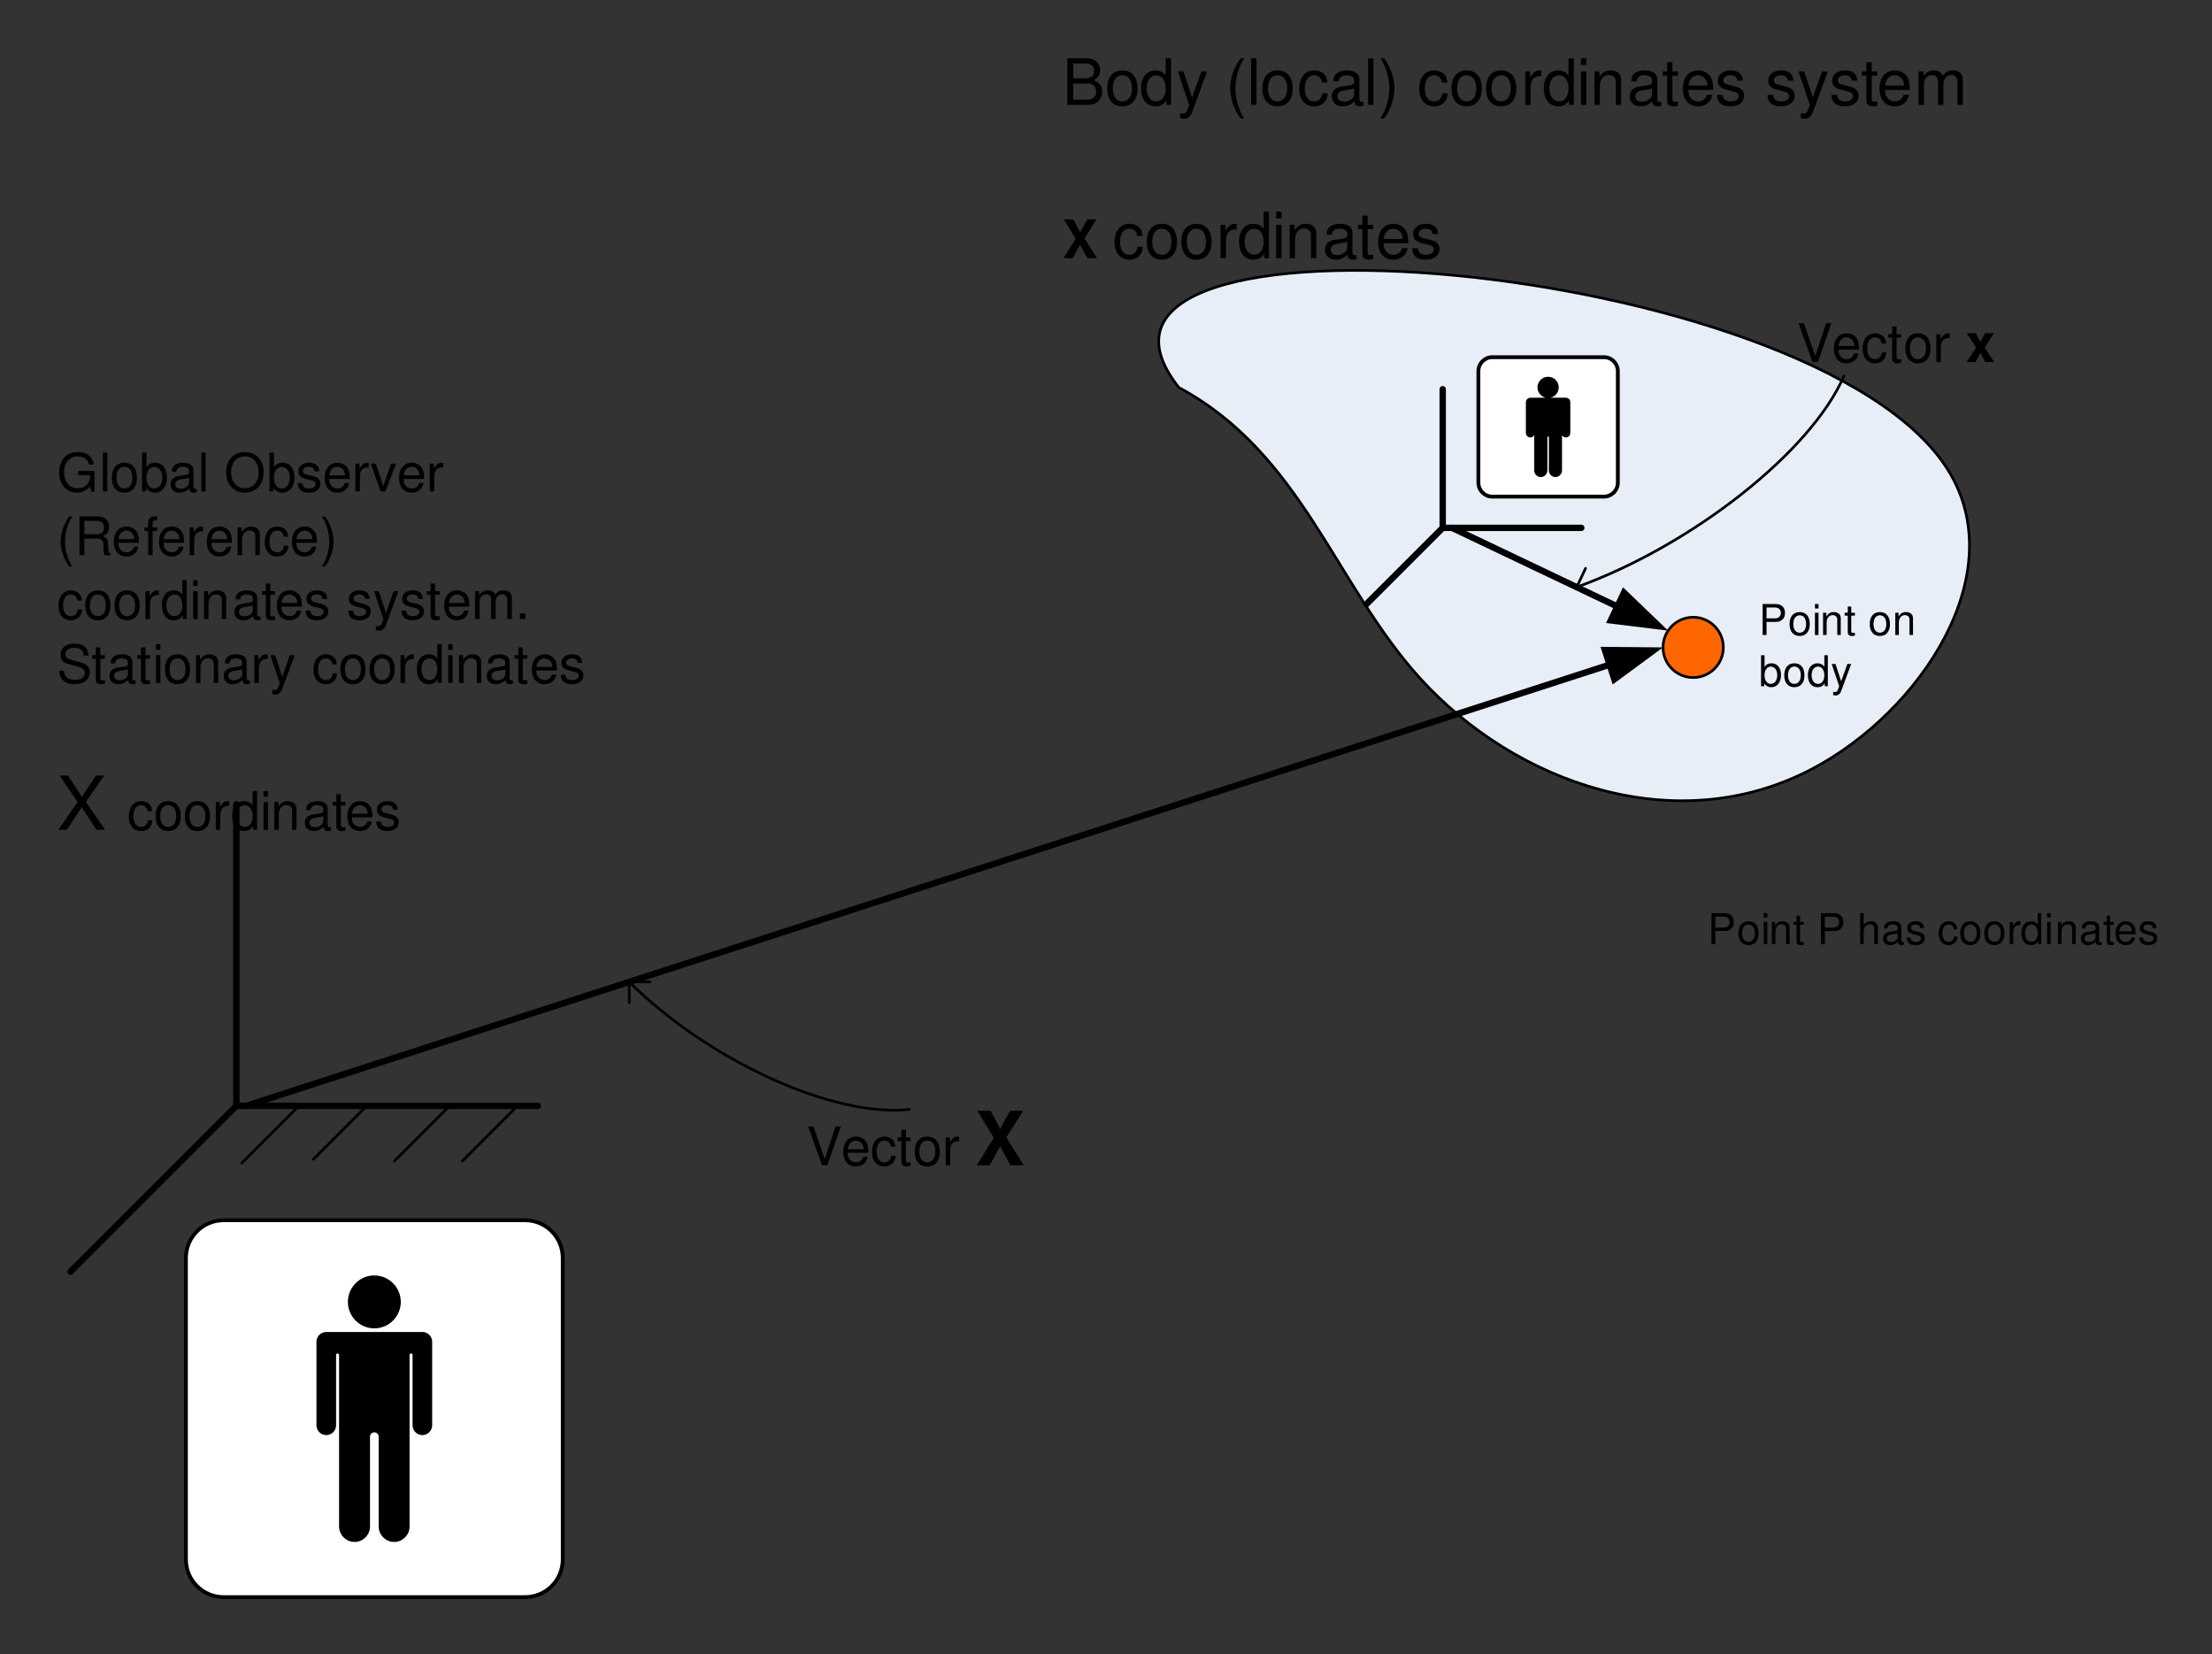 <?xml version="1.0" encoding="UTF-8"?>
<svg xmlns="http://www.w3.org/2000/svg" xmlns:xlink="http://www.w3.org/1999/xlink" width="416pt" height="311pt" viewBox="0 0 416 311" version="1.1">
<rect x="0" y="0" width="416" height="311" fill="#333333" stroke="none"/>
<defs>
<g>
<symbol overflow="visible" id="glyph0-0">
<path style="stroke:none;" d=""/>
</symbol>
<symbol overflow="visible" id="glyph0-1">
<path style="stroke:none;" d="M 7.094 -3.844 L 4.047 -3.844 L 4.047 -3.031 L 6.266 -3.031 L 6.266 -2.828 C 6.266 -1.531 5.312 -0.594 3.984 -0.594 C 3.234 -0.594 2.562 -0.859 2.141 -1.328 C 1.656 -1.844 1.375 -2.719 1.375 -3.625 C 1.375 -5.406 2.391 -6.594 3.938 -6.594 C 5.047 -6.594 5.844 -6.016 6.047 -5.078 L 6.984 -5.078 C 6.734 -6.562 5.609 -7.406 3.938 -7.406 C 3.047 -7.406 2.328 -7.188 1.766 -6.703 C 0.922 -6.016 0.438 -4.875 0.438 -3.562 C 0.438 -1.328 1.812 0.234 3.781 0.234 C 4.766 0.234 5.562 -0.141 6.266 -0.938 L 6.5 0.047 L 7.094 0.047 Z M 7.094 -3.844 "/>
</symbol>
<symbol overflow="visible" id="glyph0-2">
<path style="stroke:none;" d="M 1.516 -7.297 L 0.688 -7.297 L 0.688 0 L 1.516 0 Z M 1.516 -7.297 "/>
</symbol>
<symbol overflow="visible" id="glyph0-3">
<path style="stroke:none;" d="M 2.719 -5.391 C 1.25 -5.391 0.359 -4.344 0.359 -2.578 C 0.359 -0.812 1.234 0.234 2.734 0.234 C 4.203 0.234 5.094 -0.812 5.094 -2.547 C 5.094 -4.344 4.234 -5.391 2.719 -5.391 Z M 2.734 -4.625 C 3.672 -4.625 4.234 -3.844 4.234 -2.547 C 4.234 -1.312 3.656 -0.547 2.734 -0.547 C 1.797 -0.547 1.234 -1.312 1.234 -2.578 C 1.234 -3.844 1.797 -4.625 2.734 -4.625 Z M 2.734 -4.625 "/>
</symbol>
<symbol overflow="visible" id="glyph0-4">
<path style="stroke:none;" d="M 0.547 -7.297 L 0.547 0 L 1.297 0 L 1.297 -0.672 C 1.688 -0.062 2.219 0.234 2.953 0.234 C 4.328 0.234 5.234 -0.906 5.234 -2.641 C 5.234 -4.344 4.375 -5.391 2.984 -5.391 C 2.266 -5.391 1.766 -5.125 1.375 -4.531 L 1.375 -7.297 Z M 2.828 -4.609 C 3.766 -4.609 4.359 -3.797 4.359 -2.547 C 4.359 -1.359 3.734 -0.547 2.828 -0.547 C 1.953 -0.547 1.375 -1.344 1.375 -2.578 C 1.375 -3.812 1.953 -4.609 2.828 -4.609 Z M 2.828 -4.609 "/>
</symbol>
<symbol overflow="visible" id="glyph0-5">
<path style="stroke:none;" d="M 5.344 -0.484 C 5.266 -0.469 5.219 -0.469 5.172 -0.469 C 4.875 -0.469 4.719 -0.625 4.719 -0.875 L 4.719 -3.953 C 4.719 -4.891 4.047 -5.391 2.75 -5.391 C 1.984 -5.391 1.359 -5.172 1.016 -4.781 C 0.766 -4.516 0.672 -4.203 0.656 -3.688 L 1.484 -3.688 C 1.562 -4.328 1.938 -4.625 2.719 -4.625 C 3.469 -4.625 3.891 -4.344 3.891 -3.844 L 3.891 -3.625 C 3.891 -3.266 3.688 -3.125 3.016 -3.047 C 1.844 -2.891 1.656 -2.844 1.344 -2.719 C 0.734 -2.469 0.422 -2 0.422 -1.312 C 0.422 -0.375 1.078 0.234 2.141 0.234 C 2.797 0.234 3.328 0 3.922 -0.547 C 3.984 -0.016 4.234 0.234 4.781 0.234 C 4.953 0.234 5.078 0.203 5.344 0.141 Z M 3.891 -1.656 C 3.891 -1.375 3.812 -1.203 3.562 -0.969 C 3.219 -0.656 2.812 -0.5 2.312 -0.5 C 1.672 -0.5 1.297 -0.812 1.297 -1.344 C 1.297 -1.891 1.656 -2.172 2.547 -2.297 C 3.438 -2.422 3.609 -2.453 3.891 -2.594 Z M 3.891 -1.656 "/>
</symbol>
<symbol overflow="visible" id="glyph0-6">
<path style="stroke:none;" d=""/>
</symbol>
<symbol overflow="visible" id="glyph0-7">
<path style="stroke:none;" d="M 3.891 -7.406 C 1.797 -7.406 0.375 -5.875 0.375 -3.594 C 0.375 -1.312 1.797 0.234 3.906 0.234 C 4.781 0.234 5.562 -0.047 6.156 -0.547 C 6.953 -1.203 7.422 -2.344 7.422 -3.531 C 7.422 -5.875 6.031 -7.406 3.891 -7.406 Z M 3.891 -6.594 C 5.469 -6.594 6.484 -5.391 6.484 -3.547 C 6.484 -1.797 5.438 -0.594 3.906 -0.594 C 2.344 -0.594 1.312 -1.797 1.312 -3.594 C 1.312 -5.391 2.344 -6.594 3.891 -6.594 Z M 3.891 -6.594 "/>
</symbol>
<symbol overflow="visible" id="glyph0-8">
<path style="stroke:none;" d="M 4.375 -3.781 C 4.375 -4.812 3.688 -5.391 2.484 -5.391 C 1.266 -5.391 0.469 -4.766 0.469 -3.797 C 0.469 -2.969 0.891 -2.578 2.125 -2.281 L 2.906 -2.094 C 3.484 -1.953 3.719 -1.734 3.719 -1.359 C 3.719 -0.875 3.234 -0.547 2.5 -0.547 C 2.047 -0.547 1.672 -0.672 1.453 -0.891 C 1.328 -1.047 1.266 -1.188 1.219 -1.562 L 0.344 -1.562 C 0.375 -0.344 1.062 0.234 2.438 0.234 C 3.75 0.234 4.594 -0.422 4.594 -1.438 C 4.594 -2.203 4.156 -2.641 3.109 -2.891 L 2.312 -3.078 C 1.625 -3.234 1.344 -3.453 1.344 -3.828 C 1.344 -4.312 1.766 -4.625 2.453 -4.625 C 3.125 -4.625 3.484 -4.328 3.5 -3.781 Z M 4.375 -3.781 "/>
</symbol>
<symbol overflow="visible" id="glyph0-9">
<path style="stroke:none;" d="M 5.125 -2.344 C 5.125 -3.141 5.062 -3.625 4.922 -4.016 C 4.578 -4.875 3.781 -5.391 2.797 -5.391 C 1.344 -5.391 0.406 -4.266 0.406 -2.547 C 0.406 -0.828 1.312 0.234 2.781 0.234 C 3.984 0.234 4.812 -0.453 5.016 -1.594 L 4.188 -1.594 C 3.953 -0.906 3.484 -0.547 2.812 -0.547 C 2.281 -0.547 1.828 -0.781 1.547 -1.219 C 1.344 -1.516 1.281 -1.812 1.266 -2.344 Z M 1.297 -3.016 C 1.359 -3.984 1.953 -4.625 2.797 -4.625 C 3.609 -4.625 4.234 -3.938 4.234 -3.078 C 4.234 -3.062 4.234 -3.047 4.234 -3.016 Z M 1.297 -3.016 "/>
</symbol>
<symbol overflow="visible" id="glyph0-10">
<path style="stroke:none;" d="M 0.688 -5.234 L 0.688 0 L 1.531 0 L 1.531 -2.719 C 1.531 -3.469 1.719 -3.953 2.125 -4.25 C 2.375 -4.438 2.625 -4.5 3.203 -4.516 L 3.203 -5.359 C 3.062 -5.375 3 -5.391 2.891 -5.391 C 2.344 -5.391 1.938 -5.062 1.453 -4.297 L 1.453 -5.234 Z M 0.688 -5.234 "/>
</symbol>
<symbol overflow="visible" id="glyph0-11">
<path style="stroke:none;" d="M 2.844 0 L 4.859 -5.234 L 3.922 -5.234 L 2.438 -0.984 L 1.047 -5.234 L 0.094 -5.234 L 1.938 0 Z M 2.844 0 "/>
</symbol>
<symbol overflow="visible" id="glyph0-12">
<path style="stroke:none;" d="M 2.359 -7.297 C 1.359 -5.984 0.734 -4.156 0.734 -2.594 C 0.734 -1.016 1.359 0.812 2.359 2.125 L 2.906 2.125 C 2.031 0.688 1.547 -0.984 1.547 -2.594 C 1.547 -4.188 2.031 -5.875 2.906 -7.297 Z M 2.359 -7.297 "/>
</symbol>
<symbol overflow="visible" id="glyph0-13">
<path style="stroke:none;" d="M 1.859 -3.141 L 4.266 -3.141 C 5.094 -3.141 5.453 -2.734 5.453 -1.844 L 5.453 -1.188 C 5.453 -0.734 5.531 -0.297 5.656 0 L 6.797 0 L 6.797 -0.234 C 6.438 -0.469 6.375 -0.734 6.344 -1.703 C 6.344 -2.906 6.156 -3.266 5.359 -3.594 C 6.188 -4 6.516 -4.516 6.516 -5.344 C 6.516 -6.594 5.719 -7.297 4.297 -7.297 L 0.938 -7.297 L 0.938 0 L 1.859 0 Z M 1.859 -3.953 L 1.859 -6.469 L 4.109 -6.469 C 4.625 -6.469 4.938 -6.391 5.156 -6.188 C 5.406 -5.984 5.547 -5.656 5.547 -5.203 C 5.547 -4.344 5.094 -3.953 4.109 -3.953 Z M 1.859 -3.953 "/>
</symbol>
<symbol overflow="visible" id="glyph0-14">
<path style="stroke:none;" d="M 2.578 -5.234 L 1.703 -5.234 L 1.703 -6.062 C 1.703 -6.406 1.906 -6.594 2.297 -6.594 C 2.359 -6.594 2.391 -6.594 2.578 -6.578 L 2.578 -7.266 C 2.391 -7.312 2.281 -7.312 2.109 -7.312 C 1.344 -7.312 0.875 -6.875 0.875 -6.125 L 0.875 -5.234 L 0.188 -5.234 L 0.188 -4.562 L 0.875 -4.562 L 0.875 0 L 1.703 0 L 1.703 -4.562 L 2.578 -4.562 Z M 2.578 -5.234 "/>
</symbol>
<symbol overflow="visible" id="glyph0-15">
<path style="stroke:none;" d="M 0.703 -5.234 L 0.703 0 L 1.547 0 L 1.547 -2.891 C 1.547 -3.953 2.094 -4.656 2.953 -4.656 C 3.625 -4.656 4.047 -4.266 4.047 -3.625 L 4.047 0 L 4.875 0 L 4.875 -3.953 C 4.875 -4.828 4.219 -5.391 3.203 -5.391 C 2.438 -5.391 1.938 -5.094 1.469 -4.359 L 1.469 -5.234 Z M 0.703 -5.234 "/>
</symbol>
<symbol overflow="visible" id="glyph0-16">
<path style="stroke:none;" d="M 4.703 -3.484 C 4.672 -3.984 4.562 -4.312 4.359 -4.609 C 4 -5.094 3.375 -5.391 2.641 -5.391 C 1.234 -5.391 0.312 -4.266 0.312 -2.531 C 0.312 -0.844 1.203 0.234 2.625 0.234 C 3.875 0.234 4.672 -0.516 4.766 -1.797 L 3.938 -1.797 C 3.797 -0.953 3.359 -0.547 2.656 -0.547 C 1.734 -0.547 1.188 -1.297 1.188 -2.531 C 1.188 -3.844 1.719 -4.625 2.625 -4.625 C 3.328 -4.625 3.766 -4.203 3.875 -3.484 Z M 4.703 -3.484 "/>
</symbol>
<symbol overflow="visible" id="glyph0-17">
<path style="stroke:none;" d="M 0.938 2.125 C 1.938 0.812 2.562 -1.016 2.562 -2.578 C 2.562 -4.156 1.938 -5.984 0.938 -7.297 L 0.375 -7.297 C 1.266 -5.859 1.75 -4.188 1.75 -2.578 C 1.75 -0.984 1.266 0.703 0.375 2.125 Z M 0.938 2.125 "/>
</symbol>
<symbol overflow="visible" id="glyph0-18">
<path style="stroke:none;" d="M 4.953 -7.297 L 4.125 -7.297 L 4.125 -4.578 C 3.766 -5.109 3.203 -5.391 2.516 -5.391 C 1.156 -5.391 0.266 -4.297 0.266 -2.625 C 0.266 -0.859 1.125 0.234 2.547 0.234 C 3.266 0.234 3.766 -0.047 4.203 -0.688 L 4.203 0 L 4.953 0 Z M 2.656 -4.609 C 3.547 -4.609 4.125 -3.812 4.125 -2.562 C 4.125 -1.344 3.547 -0.547 2.656 -0.547 C 1.734 -0.547 1.125 -1.359 1.125 -2.578 C 1.125 -3.797 1.734 -4.609 2.656 -4.609 Z M 2.656 -4.609 "/>
</symbol>
<symbol overflow="visible" id="glyph0-19">
<path style="stroke:none;" d="M 1.5 -5.234 L 0.672 -5.234 L 0.672 0 L 1.5 0 Z M 1.5 -7.297 L 0.656 -7.297 L 0.656 -6.234 L 1.5 -6.234 Z M 1.5 -7.297 "/>
</symbol>
<symbol overflow="visible" id="glyph0-20">
<path style="stroke:none;" d="M 2.547 -5.234 L 1.688 -5.234 L 1.688 -6.688 L 0.844 -6.688 L 0.844 -5.234 L 0.141 -5.234 L 0.141 -4.562 L 0.844 -4.562 L 0.844 -0.594 C 0.844 -0.062 1.203 0.234 1.859 0.234 C 2.062 0.234 2.266 0.203 2.547 0.156 L 2.547 -0.547 C 2.438 -0.516 2.297 -0.5 2.141 -0.5 C 1.781 -0.5 1.688 -0.594 1.688 -0.969 L 1.688 -4.562 L 2.547 -4.562 Z M 2.547 -5.234 "/>
</symbol>
<symbol overflow="visible" id="glyph0-21">
<path style="stroke:none;" d="M 3.875 -5.234 L 2.438 -1.156 L 1.094 -5.234 L 0.203 -5.234 L 1.969 0.016 L 1.656 0.844 C 1.516 1.219 1.328 1.359 0.984 1.359 C 0.859 1.359 0.719 1.344 0.547 1.297 L 0.547 2.047 C 0.703 2.141 0.875 2.188 1.094 2.188 C 1.375 2.188 1.656 2.094 1.875 1.938 C 2.141 1.734 2.297 1.516 2.453 1.094 L 4.781 -5.234 Z M 3.875 -5.234 "/>
</symbol>
<symbol overflow="visible" id="glyph0-22">
<path style="stroke:none;" d="M 0.703 -5.234 L 0.703 0 L 1.547 0 L 1.547 -3.297 C 1.547 -4.047 2.094 -4.656 2.766 -4.656 C 3.391 -4.656 3.734 -4.281 3.734 -3.609 L 3.734 0 L 4.578 0 L 4.578 -3.297 C 4.578 -4.047 5.125 -4.656 5.812 -4.656 C 6.422 -4.656 6.781 -4.266 6.781 -3.609 L 6.781 0 L 7.625 0 L 7.625 -3.938 C 7.625 -4.875 7.078 -5.391 6.094 -5.391 C 5.406 -5.391 4.984 -5.188 4.484 -4.594 C 4.188 -5.156 3.766 -5.391 3.078 -5.391 C 2.375 -5.391 1.922 -5.125 1.469 -4.5 L 1.469 -5.234 Z M 0.703 -5.234 "/>
</symbol>
<symbol overflow="visible" id="glyph0-23">
<path style="stroke:none;" d="M 1.906 -1.047 L 0.875 -1.047 L 0.875 0 L 1.906 0 Z M 1.906 -1.047 "/>
</symbol>
<symbol overflow="visible" id="glyph0-24">
<path style="stroke:none;" d="M 5.953 -5.156 C 5.953 -6.578 4.969 -7.406 3.297 -7.406 C 1.688 -7.406 0.703 -6.594 0.703 -5.266 C 0.703 -4.375 1.172 -3.812 2.125 -3.562 L 3.938 -3.094 C 4.859 -2.844 5.281 -2.484 5.281 -1.906 C 5.281 -1.516 5.062 -1.125 4.766 -0.906 C 4.469 -0.703 4.016 -0.594 3.422 -0.594 C 2.625 -0.594 2.094 -0.781 1.734 -1.203 C 1.469 -1.516 1.344 -1.875 1.359 -2.312 L 0.484 -2.312 C 0.484 -1.656 0.625 -1.203 0.906 -0.812 C 1.406 -0.125 2.25 0.234 3.359 0.234 C 4.234 0.234 4.938 0.031 5.406 -0.328 C 5.906 -0.719 6.203 -1.375 6.203 -2 C 6.203 -2.906 5.656 -3.562 4.656 -3.828 L 2.828 -4.312 C 1.953 -4.562 1.625 -4.844 1.625 -5.406 C 1.625 -6.141 2.281 -6.625 3.266 -6.625 C 4.422 -6.625 5.062 -6.094 5.078 -5.156 Z M 5.953 -5.156 "/>
</symbol>
<symbol overflow="visible" id="glyph0-25">
<path style="stroke:none;" d="M 3.922 0 L 6.453 -7.297 L 5.453 -7.297 L 3.438 -1.125 L 1.297 -7.297 L 0.297 -7.297 L 2.922 0 Z M 3.922 0 "/>
</symbol>
<symbol overflow="visible" id="glyph1-0">
<path style="stroke:none;" d=""/>
</symbol>
<symbol overflow="visible" id="glyph1-1">
<path style="stroke:none;" d="M 5.469 -5.234 L 8.922 -10.203 L 7.359 -10.203 L 4.734 -6.203 L 2.109 -10.203 L 0.531 -10.203 L 3.922 -5.234 L 0.312 0 L 1.891 0 L 4.688 -4.25 L 7.469 0 L 9.094 0 Z M 5.469 -5.234 "/>
</symbol>
<symbol overflow="visible" id="glyph1-2">
<path style="stroke:none;" d=""/>
</symbol>
<symbol overflow="visible" id="glyph2-0">
<path style="stroke:none;" d=""/>
</symbol>
<symbol overflow="visible" id="glyph2-1">
<path style="stroke:none;" d="M 0.953 0 L 4.906 0 C 5.734 0 6.359 -0.234 6.828 -0.734 C 7.25 -1.188 7.5 -1.812 7.5 -2.5 C 7.5 -3.562 7.016 -4.203 5.891 -4.625 C 6.688 -5 7.109 -5.656 7.109 -6.547 C 7.109 -7.188 6.875 -7.75 6.406 -8.156 C 5.953 -8.578 5.359 -8.766 4.516 -8.766 L 0.953 -8.766 Z M 2.062 -5 L 2.062 -7.781 L 4.234 -7.781 C 4.859 -7.781 5.203 -7.703 5.516 -7.469 C 5.828 -7.234 5.984 -6.875 5.984 -6.391 C 5.984 -5.922 5.828 -5.547 5.516 -5.312 C 5.203 -5.078 4.859 -5 4.234 -5 Z M 2.062 -0.984 L 2.062 -4 L 4.797 -4 C 5.344 -4 5.703 -3.875 5.969 -3.578 C 6.234 -3.312 6.375 -2.922 6.375 -2.484 C 6.375 -2.062 6.234 -1.688 5.969 -1.406 C 5.703 -1.125 5.344 -0.984 4.797 -0.984 Z M 2.062 -0.984 "/>
</symbol>
<symbol overflow="visible" id="glyph2-2">
<path style="stroke:none;" d="M 3.266 -6.484 C 1.5 -6.484 0.438 -5.219 0.438 -3.109 C 0.438 -0.984 1.484 0.281 3.281 0.281 C 5.047 0.281 6.141 -0.984 6.141 -3.062 C 6.141 -5.234 5.094 -6.484 3.266 -6.484 Z M 3.281 -5.562 C 4.422 -5.562 5.094 -4.625 5.094 -3.062 C 5.094 -1.594 4.391 -0.656 3.281 -0.656 C 2.172 -0.656 1.484 -1.578 1.484 -3.109 C 1.484 -4.625 2.172 -5.562 3.281 -5.562 Z M 3.281 -5.562 "/>
</symbol>
<symbol overflow="visible" id="glyph2-3">
<path style="stroke:none;" d="M 5.953 -8.766 L 4.953 -8.766 L 4.953 -5.516 C 4.531 -6.141 3.859 -6.484 3.016 -6.484 C 1.391 -6.484 0.312 -5.172 0.312 -3.172 C 0.312 -1.031 1.359 0.281 3.062 0.281 C 3.922 0.281 4.531 -0.047 5.062 -0.828 L 5.062 0 L 5.953 0 Z M 3.188 -5.547 C 4.266 -5.547 4.953 -4.578 4.953 -3.078 C 4.953 -1.625 4.266 -0.656 3.203 -0.656 C 2.094 -0.656 1.359 -1.641 1.359 -3.109 C 1.359 -4.578 2.094 -5.547 3.188 -5.547 Z M 3.188 -5.547 "/>
</symbol>
<symbol overflow="visible" id="glyph2-4">
<path style="stroke:none;" d="M 4.672 -6.297 L 2.922 -1.391 L 1.312 -6.297 L 0.234 -6.297 L 2.375 0.031 L 1.984 1.016 C 1.828 1.469 1.594 1.641 1.172 1.641 C 1.031 1.641 0.859 1.609 0.656 1.562 L 0.656 2.469 C 0.859 2.578 1.062 2.625 1.328 2.625 C 1.641 2.625 2 2.516 2.266 2.328 C 2.578 2.094 2.75 1.828 2.953 1.328 L 5.75 -6.297 Z M 4.672 -6.297 "/>
</symbol>
<symbol overflow="visible" id="glyph2-5">
<path style="stroke:none;" d=""/>
</symbol>
<symbol overflow="visible" id="glyph2-6">
<path style="stroke:none;" d="M 2.844 -8.766 C 1.641 -7.188 0.875 -5 0.875 -3.109 C 0.875 -1.219 1.641 0.969 2.844 2.547 L 3.5 2.547 C 2.438 0.828 1.859 -1.188 1.859 -3.109 C 1.859 -5.031 2.438 -7.062 3.5 -8.766 Z M 2.844 -8.766 "/>
</symbol>
<symbol overflow="visible" id="glyph2-7">
<path style="stroke:none;" d="M 1.828 -8.766 L 0.812 -8.766 L 0.812 0 L 1.828 0 Z M 1.828 -8.766 "/>
</symbol>
<symbol overflow="visible" id="glyph2-8">
<path style="stroke:none;" d="M 5.672 -4.188 C 5.625 -4.797 5.484 -5.203 5.25 -5.547 C 4.812 -6.141 4.047 -6.484 3.172 -6.484 C 1.484 -6.484 0.375 -5.141 0.375 -3.047 C 0.375 -1.016 1.453 0.281 3.172 0.281 C 4.672 0.281 5.625 -0.625 5.734 -2.172 L 4.734 -2.172 C 4.562 -1.156 4.047 -0.656 3.188 -0.656 C 2.078 -0.656 1.422 -1.547 1.422 -3.047 C 1.422 -4.625 2.062 -5.562 3.172 -5.562 C 4 -5.562 4.531 -5.062 4.656 -4.188 Z M 5.672 -4.188 "/>
</symbol>
<symbol overflow="visible" id="glyph2-9">
<path style="stroke:none;" d="M 6.438 -0.594 C 6.328 -0.562 6.281 -0.562 6.219 -0.562 C 5.875 -0.562 5.672 -0.75 5.672 -1.062 L 5.672 -4.766 C 5.672 -5.891 4.859 -6.484 3.312 -6.484 C 2.391 -6.484 1.641 -6.219 1.219 -5.75 C 0.922 -5.422 0.812 -5.062 0.781 -4.438 L 1.797 -4.438 C 1.875 -5.203 2.328 -5.562 3.266 -5.562 C 4.172 -5.562 4.688 -5.219 4.688 -4.625 L 4.688 -4.359 C 4.688 -3.938 4.422 -3.75 3.641 -3.656 C 2.219 -3.484 2 -3.422 1.609 -3.266 C 0.875 -2.969 0.5 -2.406 0.5 -1.594 C 0.5 -0.438 1.297 0.281 2.578 0.281 C 3.375 0.281 4 0 4.719 -0.656 C 4.781 -0.016 5.094 0.281 5.75 0.281 C 5.953 0.281 6.109 0.25 6.438 0.172 Z M 4.688 -1.984 C 4.688 -1.641 4.578 -1.438 4.281 -1.172 C 3.875 -0.797 3.375 -0.609 2.797 -0.609 C 2.016 -0.609 1.547 -0.969 1.547 -1.609 C 1.547 -2.281 2 -2.609 3.062 -2.766 C 4.125 -2.906 4.344 -2.953 4.688 -3.109 Z M 4.688 -1.984 "/>
</symbol>
<symbol overflow="visible" id="glyph2-10">
<path style="stroke:none;" d="M 1.125 2.547 C 2.328 0.969 3.078 -1.219 3.078 -3.109 C 3.078 -5 2.328 -7.188 1.125 -8.766 L 0.453 -8.766 C 1.516 -7.047 2.109 -5.031 2.109 -3.109 C 2.109 -1.188 1.516 0.844 0.453 2.547 Z M 1.125 2.547 "/>
</symbol>
<symbol overflow="visible" id="glyph2-11">
<path style="stroke:none;" d="M 0.828 -6.297 L 0.828 0 L 1.844 0 L 1.844 -3.266 C 1.844 -4.172 2.062 -4.766 2.547 -5.109 C 2.859 -5.344 3.172 -5.422 3.859 -5.422 L 3.859 -6.453 C 3.688 -6.469 3.609 -6.484 3.484 -6.484 C 2.828 -6.484 2.328 -6.094 1.75 -5.156 L 1.75 -6.297 Z M 0.828 -6.297 "/>
</symbol>
<symbol overflow="visible" id="glyph2-12">
<path style="stroke:none;" d="M 1.812 -6.297 L 0.812 -6.297 L 0.812 0 L 1.812 0 Z M 1.812 -8.766 L 0.797 -8.766 L 0.797 -7.5 L 1.812 -7.5 Z M 1.812 -8.766 "/>
</symbol>
<symbol overflow="visible" id="glyph2-13">
<path style="stroke:none;" d="M 0.844 -6.297 L 0.844 0 L 1.859 0 L 1.859 -3.484 C 1.859 -4.766 2.531 -5.609 3.562 -5.609 C 4.359 -5.609 4.859 -5.125 4.859 -4.375 L 4.859 0 L 5.859 0 L 5.859 -4.766 C 5.859 -5.812 5.078 -6.484 3.859 -6.484 C 2.922 -6.484 2.328 -6.125 1.766 -5.25 L 1.766 -6.297 Z M 0.844 -6.297 "/>
</symbol>
<symbol overflow="visible" id="glyph2-14">
<path style="stroke:none;" d="M 3.062 -6.297 L 2.016 -6.297 L 2.016 -8.031 L 1.016 -8.031 L 1.016 -6.297 L 0.172 -6.297 L 0.172 -5.484 L 1.016 -5.484 L 1.016 -0.719 C 1.016 -0.078 1.453 0.281 2.234 0.281 C 2.484 0.281 2.719 0.25 3.062 0.188 L 3.062 -0.656 C 2.922 -0.609 2.766 -0.609 2.578 -0.609 C 2.141 -0.609 2.016 -0.719 2.016 -1.172 L 2.016 -5.484 L 3.062 -5.484 Z M 3.062 -6.297 "/>
</symbol>
<symbol overflow="visible" id="glyph2-15">
<path style="stroke:none;" d="M 6.172 -2.812 C 6.172 -3.781 6.094 -4.359 5.922 -4.828 C 5.516 -5.859 4.547 -6.484 3.375 -6.484 C 1.609 -6.484 0.484 -5.141 0.484 -3.062 C 0.484 -1 1.578 0.281 3.344 0.281 C 4.781 0.281 5.781 -0.547 6.047 -1.906 L 5.031 -1.906 C 4.75 -1.078 4.188 -0.656 3.375 -0.656 C 2.75 -0.656 2.203 -0.938 1.859 -1.469 C 1.625 -1.828 1.547 -2.188 1.531 -2.812 Z M 1.547 -3.641 C 1.641 -4.797 2.344 -5.562 3.359 -5.562 C 4.344 -5.562 5.094 -4.734 5.094 -3.703 C 5.094 -3.688 5.094 -3.656 5.094 -3.641 Z M 1.547 -3.641 "/>
</symbol>
<symbol overflow="visible" id="glyph2-16">
<path style="stroke:none;" d="M 5.266 -4.547 C 5.25 -5.781 4.438 -6.484 2.984 -6.484 C 1.516 -6.484 0.562 -5.734 0.562 -4.562 C 0.562 -3.578 1.078 -3.109 2.562 -2.75 L 3.5 -2.516 C 4.203 -2.344 4.469 -2.094 4.469 -1.641 C 4.469 -1.047 3.891 -0.656 3.016 -0.656 C 2.469 -0.656 2.016 -0.812 1.75 -1.078 C 1.594 -1.25 1.531 -1.438 1.469 -1.875 L 0.406 -1.875 C 0.453 -0.422 1.281 0.281 2.922 0.281 C 4.516 0.281 5.516 -0.5 5.516 -1.719 C 5.516 -2.656 5 -3.172 3.734 -3.484 L 2.781 -3.703 C 1.969 -3.891 1.609 -4.156 1.609 -4.609 C 1.609 -5.188 2.125 -5.562 2.953 -5.562 C 3.75 -5.562 4.188 -5.203 4.219 -4.547 Z M 5.266 -4.547 "/>
</symbol>
<symbol overflow="visible" id="glyph2-17">
<path style="stroke:none;" d="M 0.844 -6.297 L 0.844 0 L 1.859 0 L 1.859 -3.953 C 1.859 -4.875 2.516 -5.609 3.328 -5.609 C 4.078 -5.609 4.5 -5.156 4.5 -4.344 L 4.5 0 L 5.516 0 L 5.516 -3.953 C 5.516 -4.875 6.172 -5.609 6.984 -5.609 C 7.719 -5.609 8.156 -5.141 8.156 -4.344 L 8.156 0 L 9.172 0 L 9.172 -4.734 C 9.172 -5.859 8.516 -6.484 7.344 -6.484 C 6.5 -6.484 5.984 -6.234 5.406 -5.516 C 5.031 -6.203 4.531 -6.484 3.703 -6.484 C 2.859 -6.484 2.312 -6.172 1.766 -5.422 L 1.766 -6.297 Z M 0.844 -6.297 "/>
</symbol>
<symbol overflow="visible" id="glyph3-0">
<path style="stroke:none;" d=""/>
</symbol>
<symbol overflow="visible" id="glyph3-1">
<path style="stroke:none;" d="M 4.188 -3.719 L 6.438 -7.297 L 4.703 -7.297 L 3.359 -4.891 L 2.078 -7.297 L 0.297 -7.297 L 2.516 -3.672 L 0.219 0 L 1.953 0 L 3.344 -2.531 L 4.75 0 L 6.531 0 Z M 4.188 -3.719 "/>
</symbol>
<symbol overflow="visible" id="glyph4-0">
<path style="stroke:none;" d=""/>
</symbol>
<symbol overflow="visible" id="glyph4-1">
<path style="stroke:none;" d="M 5.656 -4.172 C 5.609 -4.781 5.469 -5.188 5.234 -5.531 C 4.797 -6.125 4.047 -6.469 3.172 -6.469 C 1.469 -6.469 0.375 -5.125 0.375 -3.031 C 0.375 -1.016 1.453 0.281 3.156 0.281 C 4.656 0.281 5.609 -0.625 5.719 -2.156 L 4.719 -2.156 C 4.547 -1.156 4.031 -0.641 3.188 -0.641 C 2.078 -0.641 1.422 -1.547 1.422 -3.031 C 1.422 -4.609 2.062 -5.547 3.156 -5.547 C 4 -5.547 4.531 -5.047 4.641 -4.172 Z M 5.656 -4.172 "/>
</symbol>
<symbol overflow="visible" id="glyph4-2">
<path style="stroke:none;" d="M 3.266 -6.469 C 1.5 -6.469 0.438 -5.203 0.438 -3.094 C 0.438 -0.984 1.484 0.281 3.281 0.281 C 5.047 0.281 6.125 -0.984 6.125 -3.047 C 6.125 -5.219 5.078 -6.469 3.266 -6.469 Z M 3.281 -5.547 C 4.406 -5.547 5.078 -4.625 5.078 -3.062 C 5.078 -1.578 4.375 -0.641 3.281 -0.641 C 2.156 -0.641 1.469 -1.578 1.469 -3.094 C 1.469 -4.609 2.156 -5.547 3.281 -5.547 Z M 3.281 -5.547 "/>
</symbol>
<symbol overflow="visible" id="glyph4-3">
<path style="stroke:none;" d="M 0.828 -6.281 L 0.828 0 L 1.844 0 L 1.844 -3.266 C 1.844 -4.156 2.062 -4.75 2.547 -5.094 C 2.859 -5.328 3.156 -5.406 3.859 -5.406 L 3.859 -6.438 C 3.688 -6.453 3.594 -6.469 3.469 -6.469 C 2.812 -6.469 2.328 -6.078 1.75 -5.141 L 1.75 -6.281 Z M 0.828 -6.281 "/>
</symbol>
<symbol overflow="visible" id="glyph4-4">
<path style="stroke:none;" d="M 5.938 -8.75 L 4.938 -8.75 L 4.938 -5.5 C 4.531 -6.125 3.859 -6.469 3.016 -6.469 C 1.375 -6.469 0.312 -5.156 0.312 -3.156 C 0.312 -1.031 1.359 0.281 3.047 0.281 C 3.906 0.281 4.516 -0.047 5.047 -0.828 L 5.047 0 L 5.938 0 Z M 3.188 -5.531 C 4.266 -5.531 4.938 -4.578 4.938 -3.078 C 4.938 -1.625 4.25 -0.656 3.188 -0.656 C 2.094 -0.656 1.359 -1.625 1.359 -3.094 C 1.359 -4.562 2.094 -5.531 3.188 -5.531 Z M 3.188 -5.531 "/>
</symbol>
<symbol overflow="visible" id="glyph4-5">
<path style="stroke:none;" d="M 1.797 -6.281 L 0.797 -6.281 L 0.797 0 L 1.797 0 Z M 1.797 -8.75 L 0.797 -8.75 L 0.797 -7.484 L 1.797 -7.484 Z M 1.797 -8.75 "/>
</symbol>
<symbol overflow="visible" id="glyph4-6">
<path style="stroke:none;" d="M 0.844 -6.281 L 0.844 0 L 1.844 0 L 1.844 -3.469 C 1.844 -4.75 2.516 -5.594 3.547 -5.594 C 4.344 -5.594 4.844 -5.109 4.844 -4.359 L 4.844 0 L 5.844 0 L 5.844 -4.75 C 5.844 -5.797 5.062 -6.469 3.859 -6.469 C 2.922 -6.469 2.312 -6.109 1.766 -5.234 L 1.766 -6.281 Z M 0.844 -6.281 "/>
</symbol>
<symbol overflow="visible" id="glyph4-7">
<path style="stroke:none;" d="M 6.422 -0.594 C 6.312 -0.562 6.266 -0.562 6.203 -0.562 C 5.859 -0.562 5.656 -0.75 5.656 -1.062 L 5.656 -4.75 C 5.656 -5.875 4.844 -6.469 3.297 -6.469 C 2.391 -6.469 1.625 -6.203 1.219 -5.734 C 0.922 -5.406 0.797 -5.047 0.781 -4.422 L 1.781 -4.422 C 1.875 -5.203 2.328 -5.547 3.266 -5.547 C 4.156 -5.547 4.672 -5.203 4.672 -4.609 L 4.672 -4.344 C 4.672 -3.922 4.422 -3.75 3.625 -3.641 C 2.203 -3.469 1.984 -3.422 1.609 -3.266 C 0.875 -2.969 0.5 -2.406 0.5 -1.578 C 0.5 -0.438 1.297 0.281 2.562 0.281 C 3.359 0.281 4 0 4.703 -0.641 C 4.781 -0.016 5.094 0.281 5.734 0.281 C 5.938 0.281 6.094 0.25 6.422 0.172 Z M 4.672 -1.984 C 4.672 -1.641 4.578 -1.438 4.266 -1.156 C 3.859 -0.797 3.375 -0.594 2.781 -0.594 C 2 -0.594 1.547 -0.969 1.547 -1.609 C 1.547 -2.266 1.984 -2.609 3.062 -2.766 C 4.109 -2.906 4.328 -2.953 4.672 -3.109 Z M 4.672 -1.984 "/>
</symbol>
<symbol overflow="visible" id="glyph4-8">
<path style="stroke:none;" d="M 3.047 -6.281 L 2.016 -6.281 L 2.016 -8.016 L 1.016 -8.016 L 1.016 -6.281 L 0.172 -6.281 L 0.172 -5.469 L 1.016 -5.469 L 1.016 -0.719 C 1.016 -0.078 1.453 0.281 2.234 0.281 C 2.469 0.281 2.719 0.25 3.047 0.188 L 3.047 -0.641 C 2.922 -0.609 2.766 -0.594 2.562 -0.594 C 2.141 -0.594 2.016 -0.719 2.016 -1.156 L 2.016 -5.469 L 3.047 -5.469 Z M 3.047 -6.281 "/>
</symbol>
<symbol overflow="visible" id="glyph4-9">
<path style="stroke:none;" d="M 6.156 -2.812 C 6.156 -3.766 6.078 -4.344 5.906 -4.812 C 5.5 -5.844 4.531 -6.469 3.359 -6.469 C 1.609 -6.469 0.484 -5.125 0.484 -3.062 C 0.484 -1 1.578 0.281 3.344 0.281 C 4.781 0.281 5.766 -0.547 6.031 -1.906 L 5.016 -1.906 C 4.734 -1.078 4.172 -0.641 3.375 -0.641 C 2.734 -0.641 2.203 -0.938 1.859 -1.469 C 1.625 -1.828 1.531 -2.188 1.531 -2.812 Z M 1.547 -3.625 C 1.625 -4.781 2.344 -5.547 3.344 -5.547 C 4.328 -5.547 5.094 -4.734 5.094 -3.703 C 5.094 -3.672 5.094 -3.641 5.078 -3.625 Z M 1.547 -3.625 "/>
</symbol>
<symbol overflow="visible" id="glyph4-10">
<path style="stroke:none;" d="M 5.25 -4.531 C 5.25 -5.766 4.422 -6.469 2.969 -6.469 C 1.516 -6.469 0.562 -5.719 0.562 -4.547 C 0.562 -3.562 1.062 -3.094 2.562 -2.734 L 3.484 -2.516 C 4.188 -2.344 4.469 -2.094 4.469 -1.625 C 4.469 -1.047 3.875 -0.641 3 -0.641 C 2.453 -0.641 2 -0.797 1.75 -1.062 C 1.594 -1.25 1.531 -1.422 1.469 -1.875 L 0.406 -1.875 C 0.453 -0.422 1.266 0.281 2.922 0.281 C 4.5 0.281 5.516 -0.5 5.516 -1.719 C 5.516 -2.656 4.984 -3.172 3.734 -3.469 L 2.766 -3.703 C 1.953 -3.891 1.609 -4.156 1.609 -4.594 C 1.609 -5.172 2.125 -5.547 2.938 -5.547 C 3.75 -5.547 4.172 -5.203 4.203 -4.531 Z M 5.25 -4.531 "/>
</symbol>
<symbol overflow="visible" id="glyph5-0">
<path style="stroke:none;" d=""/>
</symbol>
<symbol overflow="visible" id="glyph5-1">
<path style="stroke:none;" d="M 3.938 0 L 6.469 -7.312 L 5.484 -7.312 L 3.453 -1.125 L 1.297 -7.312 L 0.297 -7.312 L 2.922 0 Z M 3.938 0 "/>
</symbol>
<symbol overflow="visible" id="glyph5-2">
<path style="stroke:none;" d="M 5.141 -2.344 C 5.141 -3.156 5.078 -3.625 4.938 -4.016 C 4.594 -4.891 3.797 -5.406 2.812 -5.406 C 1.344 -5.406 0.406 -4.281 0.406 -2.562 C 0.406 -0.828 1.312 0.234 2.781 0.234 C 4 0.234 4.828 -0.453 5.031 -1.594 L 4.188 -1.594 C 3.969 -0.906 3.484 -0.547 2.812 -0.547 C 2.281 -0.547 1.828 -0.781 1.562 -1.219 C 1.359 -1.531 1.281 -1.828 1.281 -2.344 Z M 1.297 -3.031 C 1.359 -4 1.953 -4.641 2.797 -4.641 C 3.625 -4.641 4.25 -3.953 4.25 -3.094 C 4.25 -3.062 4.25 -3.047 4.25 -3.031 Z M 1.297 -3.031 "/>
</symbol>
<symbol overflow="visible" id="glyph5-3">
<path style="stroke:none;" d="M 4.719 -3.484 C 4.688 -4 4.578 -4.328 4.375 -4.625 C 4.016 -5.109 3.375 -5.406 2.641 -5.406 C 1.234 -5.406 0.312 -4.281 0.312 -2.531 C 0.312 -0.844 1.219 0.234 2.641 0.234 C 3.891 0.234 4.688 -0.516 4.781 -1.812 L 3.938 -1.812 C 3.797 -0.969 3.375 -0.547 2.656 -0.547 C 1.734 -0.547 1.188 -1.297 1.188 -2.531 C 1.188 -3.859 1.719 -4.641 2.641 -4.641 C 3.344 -4.641 3.781 -4.219 3.875 -3.484 Z M 4.719 -3.484 "/>
</symbol>
<symbol overflow="visible" id="glyph5-4">
<path style="stroke:none;" d="M 2.547 -5.25 L 1.688 -5.25 L 1.688 -6.703 L 0.859 -6.703 L 0.859 -5.25 L 0.141 -5.25 L 0.141 -4.578 L 0.859 -4.578 L 0.859 -0.609 C 0.859 -0.062 1.219 0.234 1.859 0.234 C 2.062 0.234 2.266 0.203 2.547 0.156 L 2.547 -0.547 C 2.438 -0.516 2.312 -0.5 2.141 -0.5 C 1.781 -0.5 1.688 -0.609 1.688 -0.969 L 1.688 -4.578 L 2.547 -4.578 Z M 2.547 -5.25 "/>
</symbol>
<symbol overflow="visible" id="glyph5-5">
<path style="stroke:none;" d="M 2.734 -5.406 C 1.25 -5.406 0.359 -4.359 0.359 -2.594 C 0.359 -0.828 1.25 0.234 2.734 0.234 C 4.219 0.234 5.109 -0.828 5.109 -2.547 C 5.109 -4.359 4.25 -5.406 2.734 -5.406 Z M 2.734 -4.641 C 3.688 -4.641 4.25 -3.859 4.25 -2.562 C 4.25 -1.328 3.656 -0.547 2.734 -0.547 C 1.812 -0.547 1.234 -1.312 1.234 -2.594 C 1.234 -3.859 1.812 -4.641 2.734 -4.641 Z M 2.734 -4.641 "/>
</symbol>
<symbol overflow="visible" id="glyph5-6">
<path style="stroke:none;" d="M 0.688 -5.25 L 0.688 0 L 1.531 0 L 1.531 -2.734 C 1.531 -3.484 1.719 -3.969 2.125 -4.266 C 2.391 -4.453 2.641 -4.516 3.219 -4.531 L 3.219 -5.375 C 3.078 -5.391 3.016 -5.406 2.906 -5.406 C 2.359 -5.406 1.953 -5.078 1.469 -4.297 L 1.469 -5.25 Z M 0.688 -5.25 "/>
</symbol>
<symbol overflow="visible" id="glyph5-7">
<path style="stroke:none;" d=""/>
</symbol>
<symbol overflow="visible" id="glyph6-0">
<path style="stroke:none;" d=""/>
</symbol>
<symbol overflow="visible" id="glyph6-1">
<path style="stroke:none;" d="M 3.562 -2.734 L 5.328 -5.422 L 3.641 -5.422 L 2.766 -3.781 L 1.891 -5.422 L 0.203 -5.422 L 1.969 -2.734 L 0.156 0 L 1.844 0 L 2.766 -1.688 L 3.688 0 L 5.359 0 Z M 3.562 -2.734 "/>
</symbol>
<symbol overflow="visible" id="glyph7-0">
<path style="stroke:none;" d=""/>
</symbol>
<symbol overflow="visible" id="glyph7-1">
<path style="stroke:none;" d="M 5.875 -5.219 L 9.031 -10.234 L 6.594 -10.234 L 4.719 -6.859 L 2.922 -10.234 L 0.422 -10.234 L 3.531 -5.156 L 0.312 0 L 2.75 0 L 4.703 -3.547 L 6.672 0 L 9.156 0 Z M 5.875 -5.219 "/>
</symbol>
<symbol overflow="visible" id="glyph8-0">
<path style="stroke:none;" d=""/>
</symbol>
<symbol overflow="visible" id="glyph8-1">
<path style="stroke:none;" d="M 1.469 -2.469 L 3.297 -2.469 C 3.766 -2.469 4.125 -2.609 4.438 -2.891 C 4.781 -3.203 4.938 -3.578 4.938 -4.125 C 4.938 -5.219 4.281 -5.828 3.141 -5.828 L 0.734 -5.828 L 0.734 0 L 1.469 0 Z M 1.469 -3.125 L 1.469 -5.172 L 3.031 -5.172 C 3.734 -5.172 4.156 -4.797 4.156 -4.156 C 4.156 -3.516 3.734 -3.125 3.031 -3.125 Z M 1.469 -3.125 "/>
</symbol>
<symbol overflow="visible" id="glyph8-2">
<path style="stroke:none;" d="M 2.172 -4.312 C 1 -4.312 0.281 -3.469 0.281 -2.062 C 0.281 -0.656 0.984 0.188 2.188 0.188 C 3.359 0.188 4.078 -0.656 4.078 -2.031 C 4.078 -3.484 3.391 -4.312 2.172 -4.312 Z M 2.188 -3.703 C 2.938 -3.703 3.391 -3.078 3.391 -2.047 C 3.391 -1.062 2.922 -0.438 2.188 -0.438 C 1.438 -0.438 0.984 -1.047 0.984 -2.062 C 0.984 -3.078 1.438 -3.703 2.188 -3.703 Z M 2.188 -3.703 "/>
</symbol>
<symbol overflow="visible" id="glyph8-3">
<path style="stroke:none;" d="M 1.203 -4.188 L 0.531 -4.188 L 0.531 0 L 1.203 0 Z M 1.203 -5.828 L 0.531 -5.828 L 0.531 -4.984 L 1.203 -4.984 Z M 1.203 -5.828 "/>
</symbol>
<symbol overflow="visible" id="glyph8-4">
<path style="stroke:none;" d="M 0.562 -4.188 L 0.562 0 L 1.234 0 L 1.234 -2.312 C 1.234 -3.172 1.688 -3.734 2.375 -3.734 C 2.891 -3.734 3.234 -3.406 3.234 -2.906 L 3.234 0 L 3.891 0 L 3.891 -3.172 C 3.891 -3.859 3.375 -4.312 2.562 -4.312 C 1.938 -4.312 1.547 -4.078 1.172 -3.484 L 1.172 -4.188 Z M 0.562 -4.188 "/>
</symbol>
<symbol overflow="visible" id="glyph8-5">
<path style="stroke:none;" d="M 2.031 -4.188 L 1.344 -4.188 L 1.344 -5.344 L 0.688 -5.344 L 0.688 -4.188 L 0.109 -4.188 L 0.109 -3.641 L 0.688 -3.641 L 0.688 -0.484 C 0.688 -0.062 0.969 0.188 1.484 0.188 C 1.641 0.188 1.812 0.172 2.031 0.125 L 2.031 -0.438 C 1.938 -0.406 1.844 -0.406 1.719 -0.406 C 1.422 -0.406 1.344 -0.484 1.344 -0.781 L 1.344 -3.641 L 2.031 -3.641 Z M 2.031 -4.188 "/>
</symbol>
<symbol overflow="visible" id="glyph8-6">
<path style="stroke:none;" d=""/>
</symbol>
<symbol overflow="visible" id="glyph8-7">
<path style="stroke:none;" d="M 0.438 -5.828 L 0.438 0 L 1.031 0 L 1.031 -0.531 C 1.359 -0.047 1.781 0.188 2.359 0.188 C 3.469 0.188 4.188 -0.719 4.188 -2.109 C 4.188 -3.469 3.5 -4.312 2.391 -4.312 C 1.812 -4.312 1.406 -4.094 1.094 -3.625 L 1.094 -5.828 Z M 2.266 -3.688 C 3.016 -3.688 3.484 -3.047 3.484 -2.047 C 3.484 -1.094 2.984 -0.438 2.266 -0.438 C 1.562 -0.438 1.094 -1.078 1.094 -2.062 C 1.094 -3.047 1.562 -3.688 2.266 -3.688 Z M 2.266 -3.688 "/>
</symbol>
<symbol overflow="visible" id="glyph8-8">
<path style="stroke:none;" d="M 3.953 -5.828 L 3.297 -5.828 L 3.297 -3.656 C 3.016 -4.094 2.562 -4.312 2.016 -4.312 C 0.922 -4.312 0.203 -3.438 0.203 -2.109 C 0.203 -0.688 0.906 0.188 2.031 0.188 C 2.609 0.188 3.016 -0.031 3.375 -0.547 L 3.375 0 L 3.953 0 Z M 2.125 -3.688 C 2.844 -3.688 3.297 -3.047 3.297 -2.047 C 3.297 -1.078 2.828 -0.438 2.125 -0.438 C 1.391 -0.438 0.906 -1.094 0.906 -2.062 C 0.906 -3.047 1.391 -3.688 2.125 -3.688 Z M 2.125 -3.688 "/>
</symbol>
<symbol overflow="visible" id="glyph8-9">
<path style="stroke:none;" d="M 3.109 -4.188 L 1.938 -0.922 L 0.875 -4.188 L 0.156 -4.188 L 1.578 0.016 L 1.312 0.688 C 1.219 0.969 1.062 1.094 0.781 1.094 C 0.688 1.094 0.578 1.078 0.438 1.047 L 0.438 1.641 C 0.562 1.719 0.703 1.75 0.875 1.75 C 1.094 1.75 1.328 1.672 1.5 1.547 C 1.719 1.391 1.828 1.219 1.953 0.875 L 3.828 -4.188 Z M 3.109 -4.188 "/>
</symbol>
<symbol overflow="visible" id="glyph8-10">
<path style="stroke:none;" d="M 0.562 -5.828 L 0.562 0 L 1.219 0 L 1.219 -2.312 C 1.219 -3.172 1.672 -3.734 2.359 -3.734 C 2.578 -3.734 2.797 -3.656 2.953 -3.531 C 3.141 -3.406 3.219 -3.203 3.219 -2.906 L 3.219 0 L 3.891 0 L 3.891 -3.172 C 3.891 -3.875 3.391 -4.312 2.562 -4.312 C 1.969 -4.312 1.609 -4.125 1.219 -3.609 L 1.219 -5.828 Z M 0.562 -5.828 "/>
</symbol>
<symbol overflow="visible" id="glyph8-11">
<path style="stroke:none;" d="M 4.281 -0.391 C 4.203 -0.375 4.172 -0.375 4.141 -0.375 C 3.906 -0.375 3.781 -0.5 3.781 -0.703 L 3.781 -3.172 C 3.781 -3.906 3.234 -4.312 2.203 -4.312 C 1.594 -4.312 1.094 -4.141 0.812 -3.828 C 0.609 -3.609 0.531 -3.375 0.516 -2.953 L 1.188 -2.953 C 1.25 -3.469 1.547 -3.703 2.172 -3.703 C 2.781 -3.703 3.109 -3.469 3.109 -3.078 L 3.109 -2.891 C 3.109 -2.609 2.938 -2.5 2.422 -2.438 C 1.469 -2.312 1.328 -2.281 1.078 -2.172 C 0.578 -1.969 0.344 -1.594 0.344 -1.062 C 0.344 -0.297 0.859 0.188 1.719 0.188 C 2.234 0.188 2.656 0 3.141 -0.438 C 3.188 -0.016 3.391 0.188 3.828 0.188 C 3.953 0.188 4.062 0.172 4.281 0.109 Z M 3.109 -1.312 C 3.109 -1.094 3.047 -0.953 2.844 -0.781 C 2.578 -0.531 2.25 -0.406 1.859 -0.406 C 1.344 -0.406 1.031 -0.641 1.031 -1.078 C 1.031 -1.516 1.328 -1.734 2.047 -1.844 C 2.75 -1.938 2.891 -1.969 3.109 -2.078 Z M 3.109 -1.312 "/>
</symbol>
<symbol overflow="visible" id="glyph8-12">
<path style="stroke:none;" d="M 3.5 -3.031 C 3.5 -3.844 2.953 -4.312 1.984 -4.312 C 1.016 -4.312 0.375 -3.812 0.375 -3.031 C 0.375 -2.375 0.719 -2.062 1.703 -1.828 L 2.328 -1.672 C 2.797 -1.562 2.969 -1.391 2.969 -1.094 C 2.969 -0.703 2.578 -0.438 2 -0.438 C 1.641 -0.438 1.344 -0.531 1.172 -0.719 C 1.062 -0.828 1.016 -0.953 0.969 -1.25 L 0.266 -1.25 C 0.297 -0.281 0.844 0.188 1.938 0.188 C 3 0.188 3.672 -0.344 3.672 -1.141 C 3.672 -1.766 3.312 -2.109 2.484 -2.312 L 1.844 -2.469 C 1.297 -2.594 1.078 -2.766 1.078 -3.062 C 1.078 -3.453 1.422 -3.703 1.953 -3.703 C 2.5 -3.703 2.781 -3.469 2.797 -3.031 Z M 3.5 -3.031 "/>
</symbol>
<symbol overflow="visible" id="glyph8-13">
<path style="stroke:none;" d="M 3.766 -2.781 C 3.734 -3.188 3.641 -3.453 3.484 -3.688 C 3.203 -4.078 2.703 -4.312 2.109 -4.312 C 0.984 -4.312 0.25 -3.422 0.25 -2.031 C 0.25 -0.672 0.969 0.188 2.109 0.188 C 3.109 0.188 3.734 -0.422 3.812 -1.438 L 3.141 -1.438 C 3.031 -0.766 2.688 -0.438 2.125 -0.438 C 1.391 -0.438 0.938 -1.031 0.938 -2.031 C 0.938 -3.078 1.375 -3.703 2.109 -3.703 C 2.656 -3.703 3.016 -3.375 3.094 -2.781 Z M 3.766 -2.781 "/>
</symbol>
<symbol overflow="visible" id="glyph8-14">
<path style="stroke:none;" d="M 0.547 -4.188 L 0.547 0 L 1.219 0 L 1.219 -2.172 C 1.219 -2.781 1.375 -3.172 1.703 -3.406 C 1.906 -3.547 2.109 -3.594 2.562 -3.609 L 2.562 -4.281 C 2.453 -4.297 2.406 -4.312 2.312 -4.312 C 1.875 -4.312 1.547 -4.062 1.172 -3.438 L 1.172 -4.188 Z M 0.547 -4.188 "/>
</symbol>
<symbol overflow="visible" id="glyph8-15">
<path style="stroke:none;" d="M 4.109 -1.875 C 4.109 -2.516 4.062 -2.891 3.938 -3.203 C 3.656 -3.891 3.031 -4.312 2.234 -4.312 C 1.078 -4.312 0.312 -3.422 0.312 -2.047 C 0.312 -0.656 1.047 0.188 2.219 0.188 C 3.188 0.188 3.844 -0.359 4.016 -1.266 L 3.344 -1.266 C 3.156 -0.719 2.781 -0.438 2.25 -0.438 C 1.828 -0.438 1.469 -0.625 1.234 -0.969 C 1.078 -1.219 1.031 -1.453 1.016 -1.875 Z M 1.031 -2.422 C 1.094 -3.188 1.562 -3.703 2.234 -3.703 C 2.891 -3.703 3.391 -3.156 3.391 -2.469 C 3.391 -2.453 3.391 -2.438 3.391 -2.422 Z M 1.031 -2.422 "/>
</symbol>
</g>
<clipPath id="clip1">
  <path d="M 10.926 10 L 405.926 10 L 405.926 301 L 10.926 301 Z M 10.926 10 "/>
</clipPath>
<clipPath id="clip3">
  <path d="M 0.926 101 L 11 101 L 11 107 L 0.926 107 Z M 0.926 101 "/>
</clipPath>
<clipPath id="clip4">
  <path d="M 0.926 135 L 11 135 L 11 147 L 0.926 147 Z M 0.926 135 "/>
</clipPath>
<clipPath id="clip5">
  <path d="M 392 163 L 395.926 163 L 395.926 168 L 392 168 Z M 392 163 "/>
</clipPath>
<clipPath id="clip2">
  <rect width="396" height="291"/>
</clipPath>
<g id="surface4" clip-path="url(#clip2)">
<path style="fill-rule:evenodd;fill:rgb(100%,100%,100%);fill-opacity:1;stroke-width:0.72;stroke-linecap:round;stroke-linejoin:round;stroke:rgb(0%,0%,0%);stroke-opacity:1;stroke-miterlimit:10;" d="M 148.82 529.691 C 152.73 529.691 155.91 532.859 155.91 536.781 L 155.91 593.469 C 155.91 597.379 152.73 600.559 148.82 600.559 L 92.125 600.559 C 88.211 600.559 85.039 597.379 85.039 593.469 L 85.039 536.781 C 85.039 532.859 88.211 529.691 92.125 529.691 Z M 148.82 529.691 " transform="matrix(1,0,0,-1,-60.074,820)"/>
<path style="fill-rule:evenodd;fill:rgb(0%,0%,0%);fill-opacity:1;stroke-width:0.5;stroke-linecap:round;stroke-linejoin:round;stroke:rgb(0%,0%,0%);stroke-opacity:1;stroke-miterlimit:10;" d="M 121.539 543.012 C 121.519 541.539 122.691 540.34 124.16 540.32 C 125.629 540.301 126.832 541.469 126.851 542.941 C 126.851 542.961 126.851 542.988 126.851 543.012 L 126.851 575.23 C 126.851 575.52 127.09 575.762 127.379 575.762 C 127.679 575.762 127.91 575.52 127.91 575.23 L 127.91 562.012 C 127.91 561.129 128.629 560.41 129.512 560.41 C 130.39 560.41 131.101 561.129 131.101 562.012 L 131.101 577.711 C 131.101 578.59 130.39 579.301 129.512 579.301 L 111.441 579.301 C 110.558 579.301 109.84 578.59 109.84 577.711 L 109.84 562.012 C 109.84 561.129 110.558 560.41 111.441 560.41 C 112.32 560.41 113.031 561.129 113.031 562.012 L 113.031 575.23 C 113.031 575.52 113.269 575.762 113.558 575.762 C 113.859 575.762 114.09 575.52 114.09 575.23 L 114.09 543.012 C 114.082 541.539 115.25 540.34 116.719 540.32 C 118.179 540.301 119.39 541.469 119.41 542.941 C 119.41 542.961 119.41 542.988 119.41 543.012 L 119.41 559.871 C 119.41 560.449 119.89 560.93 120.469 560.93 C 121.058 560.93 121.539 560.449 121.539 559.871 Z M 115.75 585.199 C 115.75 587.809 117.859 589.93 120.469 589.93 C 123.082 589.93 125.199 587.809 125.199 585.199 C 125.199 582.602 123.082 580.48 120.469 580.48 C 117.859 580.48 115.75 582.602 115.75 585.199 Z M 115.75 585.199 " transform="matrix(1,0,0,-1,-60.074,820)"/>
<g style="fill:rgb(0%,0%,0%);fill-opacity:1;">
  <use xlink:href="#glyph0-1" x="0.676" y="82.4"/>
</g>
<g style="fill:rgb(0%,0%,0%);fill-opacity:1;">
  <use xlink:href="#glyph0-2" x="8.666" y="82.4"/>
</g>
<g style="fill:rgb(0%,0%,0%);fill-opacity:1;">
  <use xlink:href="#glyph0-3" x="10.666" y="82.4"/>
</g>
<g style="fill:rgb(0%,0%,0%);fill-opacity:1;">
  <use xlink:href="#glyph0-4" x="16.166" y="82.4"/>
</g>
<g style="fill:rgb(0%,0%,0%);fill-opacity:1;">
  <use xlink:href="#glyph0-5" x="21.666" y="82.4"/>
</g>
<g style="fill:rgb(0%,0%,0%);fill-opacity:1;">
  <use xlink:href="#glyph0-2" x="27.166" y="82.4"/>
</g>
<g style="fill:rgb(0%,0%,0%);fill-opacity:1;">
  <use xlink:href="#glyph0-6" x="29.656" y="82.4"/>
</g>
<g style="fill:rgb(0%,0%,0%);fill-opacity:1;">
  <use xlink:href="#glyph0-7" x="32.156" y="82.4"/>
</g>
<g style="fill:rgb(0%,0%,0%);fill-opacity:1;">
  <use xlink:href="#glyph0-4" x="40.146" y="82.4"/>
</g>
<g style="fill:rgb(0%,0%,0%);fill-opacity:1;">
  <use xlink:href="#glyph0-8" x="45.646" y="82.4"/>
  <use xlink:href="#glyph0-9" x="50.646" y="82.4"/>
</g>
<g style="fill:rgb(0%,0%,0%);fill-opacity:1;">
  <use xlink:href="#glyph0-10" x="56.146" y="82.4"/>
</g>
<g style="fill:rgb(0%,0%,0%);fill-opacity:1;">
  <use xlink:href="#glyph0-11" x="59.636" y="82.4"/>
  <use xlink:href="#glyph0-9" x="64.636" y="82.4"/>
</g>
<g style="fill:rgb(0%,0%,0%);fill-opacity:1;">
  <use xlink:href="#glyph0-10" x="70.136" y="82.4"/>
</g>
<g style="fill:rgb(0%,0%,0%);fill-opacity:1;">
  <use xlink:href="#glyph0-6" x="73.626" y="82.4"/>
</g>
<g style="fill:rgb(0%,0%,0%);fill-opacity:1;">
  <use xlink:href="#glyph0-12" x="0.676" y="94.4"/>
</g>
<g style="fill:rgb(0%,0%,0%);fill-opacity:1;">
  <use xlink:href="#glyph0-13" x="4.001" y="94.4"/>
</g>
<g style="fill:rgb(0%,0%,0%);fill-opacity:1;">
  <use xlink:href="#glyph0-9" x="11.001" y="94.4"/>
</g>
<g style="fill:rgb(0%,0%,0%);fill-opacity:1;">
  <use xlink:href="#glyph0-14" x="16.991" y="94.4"/>
</g>
<g style="fill:rgb(0%,0%,0%);fill-opacity:1;">
  <use xlink:href="#glyph0-9" x="19.491" y="94.4"/>
</g>
<g style="fill:rgb(0%,0%,0%);fill-opacity:1;">
  <use xlink:href="#glyph0-10" x="24.991" y="94.4"/>
</g>
<g style="fill:rgb(0%,0%,0%);fill-opacity:1;">
  <use xlink:href="#glyph0-9" x="28.481" y="94.4"/>
</g>
<g style="fill:rgb(0%,0%,0%);fill-opacity:1;">
  <use xlink:href="#glyph0-15" x="33.981" y="94.4"/>
</g>
<g style="fill:rgb(0%,0%,0%);fill-opacity:1;">
  <use xlink:href="#glyph0-16" x="39.481" y="94.4"/>
  <use xlink:href="#glyph0-9" x="44.481" y="94.4"/>
</g>
<g style="fill:rgb(0%,0%,0%);fill-opacity:1;">
  <use xlink:href="#glyph0-17" x="50.176" y="94.4"/>
  <use xlink:href="#glyph0-6" x="53.676" y="94.4"/>
</g>
<g clip-path="url(#clip3)" clip-rule="nonzero">
<g style="fill:rgb(0%,0%,0%);fill-opacity:1;">
  <use xlink:href="#glyph0-16" x="0.676" y="106.4"/>
  <use xlink:href="#glyph0-3" x="5.676" y="106.4"/>
</g>
</g>
<g style="fill:rgb(0%,0%,0%);fill-opacity:1;">
  <use xlink:href="#glyph0-3" x="11.176" y="106.4"/>
</g>
<g style="fill:rgb(0%,0%,0%);fill-opacity:1;">
  <use xlink:href="#glyph0-10" x="16.676" y="106.4"/>
</g>
<g style="fill:rgb(0%,0%,0%);fill-opacity:1;">
  <use xlink:href="#glyph0-18" x="20.166" y="106.4"/>
</g>
<g style="fill:rgb(0%,0%,0%);fill-opacity:1;">
  <use xlink:href="#glyph0-19" x="25.666" y="106.4"/>
</g>
<g style="fill:rgb(0%,0%,0%);fill-opacity:1;">
  <use xlink:href="#glyph0-15" x="27.666" y="106.4"/>
</g>
<g style="fill:rgb(0%,0%,0%);fill-opacity:1;">
  <use xlink:href="#glyph0-5" x="33.656" y="106.4"/>
</g>
<g style="fill:rgb(0%,0%,0%);fill-opacity:1;">
  <use xlink:href="#glyph0-20" x="39.156" y="106.4"/>
</g>
<g style="fill:rgb(0%,0%,0%);fill-opacity:1;">
  <use xlink:href="#glyph0-9" x="41.656" y="106.4"/>
</g>
<g style="fill:rgb(0%,0%,0%);fill-opacity:1;">
  <use xlink:href="#glyph0-8" x="47.156" y="106.4"/>
  <use xlink:href="#glyph0-6" x="52.156" y="106.4"/>
</g>
<g style="fill:rgb(0%,0%,0%);fill-opacity:1;">
  <use xlink:href="#glyph0-8" x="55.146" y="106.4"/>
  <use xlink:href="#glyph0-21" x="60.146" y="106.4"/>
  <use xlink:href="#glyph0-8" x="65.146" y="106.4"/>
  <use xlink:href="#glyph0-20" x="70.146" y="106.4"/>
</g>
<g style="fill:rgb(0%,0%,0%);fill-opacity:1;">
  <use xlink:href="#glyph0-9" x="73.136" y="106.4"/>
</g>
<g style="fill:rgb(0%,0%,0%);fill-opacity:1;">
  <use xlink:href="#glyph0-22" x="78.636" y="106.4"/>
</g>
<g style="fill:rgb(0%,0%,0%);fill-opacity:1;">
  <use xlink:href="#glyph0-23" x="86.896" y="106.4"/>
  <use xlink:href="#glyph0-6" x="89.896" y="106.4"/>
</g>
<g style="fill:rgb(0%,0%,0%);fill-opacity:1;">
  <use xlink:href="#glyph0-24" x="0.676" y="118.42"/>
</g>
<g style="fill:rgb(0%,0%,0%);fill-opacity:1;">
  <use xlink:href="#glyph0-20" x="7.176" y="118.42"/>
</g>
<g style="fill:rgb(0%,0%,0%);fill-opacity:1;">
  <use xlink:href="#glyph0-5" x="10.166" y="118.42"/>
</g>
<g style="fill:rgb(0%,0%,0%);fill-opacity:1;">
  <use xlink:href="#glyph0-20" x="15.666" y="118.42"/>
</g>
<g style="fill:rgb(0%,0%,0%);fill-opacity:1;">
  <use xlink:href="#glyph0-19" x="18.656" y="118.42"/>
</g>
<g style="fill:rgb(0%,0%,0%);fill-opacity:1;">
  <use xlink:href="#glyph0-3" x="20.656" y="118.42"/>
</g>
<g style="fill:rgb(0%,0%,0%);fill-opacity:1;">
  <use xlink:href="#glyph0-15" x="26.156" y="118.42"/>
</g>
<g style="fill:rgb(0%,0%,0%);fill-opacity:1;">
  <use xlink:href="#glyph0-5" x="31.656" y="118.42"/>
</g>
<g style="fill:rgb(0%,0%,0%);fill-opacity:1;">
  <use xlink:href="#glyph0-10" x="37.156" y="118.42"/>
</g>
<g style="fill:rgb(0%,0%,0%);fill-opacity:1;">
  <use xlink:href="#glyph0-21" x="40.646" y="118.42"/>
  <use xlink:href="#glyph0-6" x="45.646" y="118.42"/>
</g>
<g style="fill:rgb(0%,0%,0%);fill-opacity:1;">
  <use xlink:href="#glyph0-16" x="48.636" y="118.42"/>
  <use xlink:href="#glyph0-3" x="53.636" y="118.42"/>
</g>
<g style="fill:rgb(0%,0%,0%);fill-opacity:1;">
  <use xlink:href="#glyph0-3" x="59.136" y="118.42"/>
</g>
<g style="fill:rgb(0%,0%,0%);fill-opacity:1;">
  <use xlink:href="#glyph0-10" x="64.636" y="118.42"/>
</g>
<g style="fill:rgb(0%,0%,0%);fill-opacity:1;">
  <use xlink:href="#glyph0-18" x="68.126" y="118.42"/>
</g>
<g style="fill:rgb(0%,0%,0%);fill-opacity:1;">
  <use xlink:href="#glyph0-19" x="73.626" y="118.42"/>
</g>
<g style="fill:rgb(0%,0%,0%);fill-opacity:1;">
  <use xlink:href="#glyph0-15" x="75.626" y="118.42"/>
</g>
<g style="fill:rgb(0%,0%,0%);fill-opacity:1;">
  <use xlink:href="#glyph0-5" x="81.126" y="118.42"/>
</g>
<g style="fill:rgb(0%,0%,0%);fill-opacity:1;">
  <use xlink:href="#glyph0-20" x="86.626" y="118.42"/>
</g>
<g style="fill:rgb(0%,0%,0%);fill-opacity:1;">
  <use xlink:href="#glyph0-9" x="89.616" y="118.42"/>
</g>
<g style="fill:rgb(0%,0%,0%);fill-opacity:1;">
  <use xlink:href="#glyph0-8" x="95.116" y="118.42"/>
</g>
<g clip-path="url(#clip4)" clip-rule="nonzero">
<g style="fill:rgb(0%,0%,0%);fill-opacity:1;">
  <use xlink:href="#glyph1-1" x="0.676" y="146.03"/>
  <use xlink:href="#glyph1-2" x="10.176" y="146.03"/>
</g>
</g>
<g style="fill:rgb(0%,0%,0%);fill-opacity:1;">
  <use xlink:href="#glyph0-16" x="13.901" y="146.03"/>
  <use xlink:href="#glyph0-3" x="18.901" y="146.03"/>
</g>
<g style="fill:rgb(0%,0%,0%);fill-opacity:1;">
  <use xlink:href="#glyph0-3" x="24.401" y="146.03"/>
</g>
<g style="fill:rgb(0%,0%,0%);fill-opacity:1;">
  <use xlink:href="#glyph0-10" x="29.901" y="146.03"/>
</g>
<g style="fill:rgb(0%,0%,0%);fill-opacity:1;">
  <use xlink:href="#glyph0-18" x="33.391" y="146.03"/>
</g>
<g style="fill:rgb(0%,0%,0%);fill-opacity:1;">
  <use xlink:href="#glyph0-19" x="38.891" y="146.03"/>
</g>
<g style="fill:rgb(0%,0%,0%);fill-opacity:1;">
  <use xlink:href="#glyph0-15" x="40.891" y="146.03"/>
</g>
<g style="fill:rgb(0%,0%,0%);fill-opacity:1;">
  <use xlink:href="#glyph0-5" x="46.911" y="146.03"/>
</g>
<g style="fill:rgb(0%,0%,0%);fill-opacity:1;">
  <use xlink:href="#glyph0-20" x="52.411" y="146.03"/>
</g>
<g style="fill:rgb(0%,0%,0%);fill-opacity:1;">
  <use xlink:href="#glyph0-9" x="54.911" y="146.03"/>
</g>
<g style="fill:rgb(0%,0%,0%);fill-opacity:1;">
  <use xlink:href="#glyph0-8" x="60.411" y="146.03"/>
</g>
<path style="fill-rule:evenodd;fill:rgb(90.999%,93.3%,96.899%);fill-opacity:1;stroke-width:0.5;stroke-linecap:round;stroke-linejoin:round;stroke:rgb(0%,0%,0%);stroke-opacity:1;stroke-miterlimit:10;" d="M 271.769 757.141 C 242.582 794.078 391.191 781.531 416.34 741.762 C 428.691 722.219 411.23 696.109 390.82 685.398 C 365.262 671.98 335.058 682.73 317.121 702.48 C 301.172 720.039 294.91 744.711 271.769 757.141 Z M 271.769 757.141 " transform="matrix(1,0,0,-1,-60.074,820)"/>
<path style="fill:none;stroke-width:1.2;stroke-linecap:round;stroke-linejoin:round;stroke:rgb(0%,0%,0%);stroke-opacity:1;stroke-miterlimit:10;" d="M 94.519 678.762 L 94.519 622.07 " transform="matrix(1,0,0,-1,-60.074,820)"/>
<path style="fill:none;stroke-width:1.2;stroke-linecap:round;stroke-linejoin:round;stroke:rgb(0%,0%,0%);stroke-opacity:1;stroke-miterlimit:10;" d="M 94.519 622.07 L 151.211 622.07 " transform="matrix(1,0,0,-1,-60.074,820)"/>
<path style="fill:none;stroke-width:1.2;stroke-linecap:round;stroke-linejoin:round;stroke:rgb(0%,0%,0%);stroke-opacity:1;stroke-miterlimit:10;" d="M 94.519 622.07 L 63.34 590.891 " transform="matrix(1,0,0,-1,-60.074,820)"/>
<path style="fill:none;stroke-width:1.2;stroke-linecap:round;stroke-linejoin:round;stroke:rgb(0%,0%,0%);stroke-opacity:1;stroke-miterlimit:10;" d="M 321.398 756.809 L 321.398 730.75 " transform="matrix(1,0,0,-1,-60.074,820)"/>
<path style="fill:none;stroke-width:1.2;stroke-linecap:round;stroke-linejoin:round;stroke:rgb(0%,0%,0%);stroke-opacity:1;stroke-miterlimit:10;" d="M 321.398 730.75 L 347.461 730.75 " transform="matrix(1,0,0,-1,-60.074,820)"/>
<path style="fill:none;stroke-width:1.2;stroke-linecap:round;stroke-linejoin:round;stroke:rgb(0%,0%,0%);stroke-opacity:1;stroke-miterlimit:10;" d="M 321.398 730.75 L 307.07 716.422 " transform="matrix(1,0,0,-1,-60.074,820)"/>
<g style="fill:rgb(0%,0%,0%);fill-opacity:1;">
  <use xlink:href="#glyph2-1" x="189.776" y="9.72"/>
  <use xlink:href="#glyph2-2" x="197.797" y="9.72"/>
</g>
<g style="fill:rgb(0%,0%,0%);fill-opacity:1;">
  <use xlink:href="#glyph2-3" x="204.278" y="9.72"/>
</g>
<g style="fill:rgb(0%,0%,0%);fill-opacity:1;">
  <use xlink:href="#glyph2-4" x="211.265" y="9.72"/>
  <use xlink:href="#glyph2-5" x="217.277" y="9.72"/>
</g>
<g style="fill:rgb(0%,0%,0%);fill-opacity:1;">
  <use xlink:href="#glyph2-6" x="220.476" y="9.72"/>
</g>
<g style="fill:rgb(0%,0%,0%);fill-opacity:1;">
  <use xlink:href="#glyph2-7" x="224.476" y="9.72"/>
</g>
<g style="fill:rgb(0%,0%,0%);fill-opacity:1;">
  <use xlink:href="#glyph2-2" x="226.977" y="9.72"/>
</g>
<g style="fill:rgb(0%,0%,0%);fill-opacity:1;">
  <use xlink:href="#glyph2-8" x="233.964" y="9.72"/>
  <use xlink:href="#glyph2-9" x="239.976" y="9.72"/>
</g>
<g style="fill:rgb(0%,0%,0%);fill-opacity:1;">
  <use xlink:href="#glyph2-7" x="246.47" y="9.72"/>
</g>
<g style="fill:rgb(0%,0%,0%);fill-opacity:1;">
  <use xlink:href="#glyph2-10" x="249.176" y="9.72"/>
  <use xlink:href="#glyph2-5" x="253.176" y="9.72"/>
</g>
<g style="fill:rgb(0%,0%,0%);fill-opacity:1;">
  <use xlink:href="#glyph2-8" x="256.526" y="9.72"/>
  <use xlink:href="#glyph2-2" x="262.538" y="9.72"/>
</g>
<g style="fill:rgb(0%,0%,0%);fill-opacity:1;">
  <use xlink:href="#glyph2-2" x="269.032" y="9.72"/>
</g>
<g style="fill:rgb(0%,0%,0%);fill-opacity:1;">
  <use xlink:href="#glyph2-11" x="276.019" y="9.72"/>
  <use xlink:href="#glyph2-3" x="280.023" y="9.72"/>
</g>
<g style="fill:rgb(0%,0%,0%);fill-opacity:1;">
  <use xlink:href="#glyph2-12" x="286.516" y="9.72"/>
</g>
<g style="fill:rgb(0%,0%,0%);fill-opacity:1;">
  <use xlink:href="#glyph2-13" x="289.018" y="9.72"/>
</g>
<g style="fill:rgb(0%,0%,0%);fill-opacity:1;">
  <use xlink:href="#glyph2-9" x="296.004" y="9.72"/>
</g>
<g style="fill:rgb(0%,0%,0%);fill-opacity:1;">
  <use xlink:href="#glyph2-14" x="302.51" y="9.72"/>
</g>
<g style="fill:rgb(0%,0%,0%);fill-opacity:1;">
  <use xlink:href="#glyph2-15" x="305.997" y="9.72"/>
</g>
<g style="fill:rgb(0%,0%,0%);fill-opacity:1;">
  <use xlink:href="#glyph2-16" x="312.502" y="9.72"/>
  <use xlink:href="#glyph2-5" x="318.515" y="9.72"/>
</g>
<g style="fill:rgb(0%,0%,0%);fill-opacity:1;">
  <use xlink:href="#glyph2-16" x="321.99" y="9.72"/>
  <use xlink:href="#glyph2-4" x="328.003" y="9.72"/>
  <use xlink:href="#glyph2-16" x="334.015" y="9.72"/>
</g>
<g style="fill:rgb(0%,0%,0%);fill-opacity:1;">
  <use xlink:href="#glyph2-14" x="339.992" y="9.72"/>
</g>
<g style="fill:rgb(0%,0%,0%);fill-opacity:1;">
  <use xlink:href="#glyph2-15" x="342.986" y="9.72"/>
</g>
<g style="fill:rgb(0%,0%,0%);fill-opacity:1;">
  <use xlink:href="#glyph2-17" x="349.972" y="9.72"/>
</g>
<g style="fill:rgb(0%,0%,0%);fill-opacity:1;">
  <use xlink:href="#glyph3-1" x="189.776" y="38.55"/>
</g>
<g style="fill:rgb(0%,0%,0%);fill-opacity:1;">
  <use xlink:href="#glyph0-6" x="196.446" y="38.55"/>
</g>
<g style="fill:rgb(0%,0%,0%);fill-opacity:1;">
  <use xlink:href="#glyph4-1" x="199.226" y="38.55"/>
  <use xlink:href="#glyph4-2" x="205.226" y="38.55"/>
</g>
<g style="fill:rgb(0%,0%,0%);fill-opacity:1;">
  <use xlink:href="#glyph4-2" x="211.73" y="38.55"/>
</g>
<g style="fill:rgb(0%,0%,0%);fill-opacity:1;">
  <use xlink:href="#glyph4-3" x="218.714" y="38.55"/>
  <use xlink:href="#glyph4-4" x="222.71" y="38.55"/>
</g>
<g style="fill:rgb(0%,0%,0%);fill-opacity:1;">
  <use xlink:href="#glyph4-5" x="229.214" y="38.55"/>
</g>
<g style="fill:rgb(0%,0%,0%);fill-opacity:1;">
  <use xlink:href="#glyph4-6" x="231.71" y="38.55"/>
</g>
<g style="fill:rgb(0%,0%,0%);fill-opacity:1;">
  <use xlink:href="#glyph4-7" x="238.694" y="38.55"/>
</g>
<g style="fill:rgb(0%,0%,0%);fill-opacity:1;">
  <use xlink:href="#glyph4-8" x="245.198" y="38.55"/>
</g>
<g style="fill:rgb(0%,0%,0%);fill-opacity:1;">
  <use xlink:href="#glyph4-9" x="248.69" y="38.55"/>
</g>
<g style="fill:rgb(0%,0%,0%);fill-opacity:1;">
  <use xlink:href="#glyph4-10" x="255.194" y="38.55"/>
</g>
<path style="fill-rule:evenodd;fill:rgb(100%,39.999%,0%);fill-opacity:1;stroke-width:0.5;stroke-linecap:round;stroke-linejoin:round;stroke:rgb(0%,0%,0%);stroke-opacity:1;stroke-miterlimit:10;" d="M 374.172 708.27 C 374.172 711.398 371.64 713.941 368.5 713.941 C 365.371 713.941 362.832 711.398 362.832 708.27 C 362.832 705.141 365.371 702.602 368.5 702.602 C 371.64 702.602 374.172 705.141 374.172 708.27 Z M 374.172 708.27 " transform="matrix(1,0,0,-1,-60.074,820)"/>
<path style="fill:none;stroke-width:1.2;stroke-linecap:round;stroke-linejoin:round;stroke:rgb(0%,0%,0%);stroke-opacity:1;stroke-miterlimit:10;" d="M 323.148 730.75 L 354.551 715.809 " transform="matrix(1,0,0,-1,-60.074,820)"/>
<path style=" stroke:none;fill-rule:evenodd;fill:rgb(0%,0%,0%);fill-opacity:1;" d="M 295.234 100.43 L 303.715 108.578 L 292.035 107.148 Z M 295.234 100.43 "/>
<path style="fill:none;stroke-width:1.2;stroke-linecap:round;stroke-linejoin:round;stroke:rgb(0%,0%,0%);stroke-opacity:1;stroke-miterlimit:10;" d="M 96.379 622.07 L 353.101 705.121 " transform="matrix(1,0,0,-1,-60.074,820)"/>
<path style=" stroke:none;fill-rule:evenodd;fill:rgb(0%,0%,0%);fill-opacity:1;" d="M 290.996 111.621 L 302.758 111.73 L 293.285 118.699 Z M 290.996 111.621 "/>
<g style="fill:rgb(0%,0%,0%);fill-opacity:1;">
  <use xlink:href="#glyph5-1" x="327.946" y="58.08"/>
</g>
<g style="fill:rgb(0%,0%,0%);fill-opacity:1;">
  <use xlink:href="#glyph5-2" x="334.472" y="58.08"/>
</g>
<g style="fill:rgb(0%,0%,0%);fill-opacity:1;">
  <use xlink:href="#glyph5-3" x="339.976" y="58.08"/>
  <use xlink:href="#glyph5-4" x="344.988" y="58.08"/>
</g>
<g style="fill:rgb(0%,0%,0%);fill-opacity:1;">
  <use xlink:href="#glyph5-5" x="347.966" y="58.08"/>
</g>
<g style="fill:rgb(0%,0%,0%);fill-opacity:1;">
  <use xlink:href="#glyph5-6" x="353.47" y="58.08"/>
</g>
<g style="fill:rgb(0%,0%,0%);fill-opacity:1;">
  <use xlink:href="#glyph5-7" x="356.958" y="58.08"/>
</g>
<g style="fill:rgb(0%,0%,0%);fill-opacity:1;">
  <use xlink:href="#glyph6-1" x="359.676" y="58.08"/>
</g>
<g style="fill:rgb(0%,0%,0%);fill-opacity:1;">
  <use xlink:href="#glyph0-25" x="141.676" y="209.1"/>
</g>
<g style="fill:rgb(0%,0%,0%);fill-opacity:1;">
  <use xlink:href="#glyph0-9" x="148.176" y="209.1"/>
</g>
<g style="fill:rgb(0%,0%,0%);fill-opacity:1;">
  <use xlink:href="#glyph0-16" x="153.676" y="209.1"/>
  <use xlink:href="#glyph0-20" x="158.676" y="209.1"/>
</g>
<g style="fill:rgb(0%,0%,0%);fill-opacity:1;">
  <use xlink:href="#glyph0-3" x="161.666" y="209.1"/>
</g>
<g style="fill:rgb(0%,0%,0%);fill-opacity:1;">
  <use xlink:href="#glyph0-10" x="167.166" y="209.1"/>
</g>
<g style="fill:rgb(0%,0%,0%);fill-opacity:1;">
  <use xlink:href="#glyph0-6" x="170.656" y="209.1"/>
</g>
<g style="fill:rgb(0%,0%,0%);fill-opacity:1;">
  <use xlink:href="#glyph7-1" x="173.376" y="209.1"/>
</g>
<path style="fill:none;stroke-width:0.5;stroke-linecap:round;stroke-linejoin:round;stroke:rgb(0%,0%,0%);stroke-opacity:1;stroke-miterlimit:10;" d="M 396.851 759.301 C 390.762 745.148 368.371 727.461 346.601 719.602 " transform="matrix(1,0,0,-1,-60.074,820)"/>
<path style="fill:none;stroke-width:0.5;stroke-linecap:round;stroke-linejoin:round;stroke:rgb(0%,0%,0%);stroke-opacity:1;stroke-miterlimit:10;" d="M 348.262 723.129 L 346.601 719.602 L 350.129 717.941 " transform="matrix(1,0,0,-1,-60.074,820)"/>
<path style="fill:none;stroke-width:0.5;stroke-linecap:round;stroke-linejoin:round;stroke:rgb(0%,0%,0%);stroke-opacity:1;stroke-miterlimit:10;" d="M 221.101 621.41 C 206.922 619.801 183.441 630.48 168.398 645.371 " transform="matrix(1,0,0,-1,-60.074,820)"/>
<path style="fill:none;stroke-width:0.5;stroke-linecap:round;stroke-linejoin:round;stroke:rgb(0%,0%,0%);stroke-opacity:1;stroke-miterlimit:10;" d="M 172.301 645.391 L 168.398 645.371 L 168.422 641.461 " transform="matrix(1,0,0,-1,-60.074,820)"/>
<g style="fill:rgb(0%,0%,0%);fill-opacity:1;">
  <use xlink:href="#glyph8-1" x="320.756" y="109.4"/>
</g>
<g style="fill:rgb(0%,0%,0%);fill-opacity:1;">
  <use xlink:href="#glyph8-2" x="326.276" y="109.4"/>
</g>
<g style="fill:rgb(0%,0%,0%);fill-opacity:1;">
  <use xlink:href="#glyph8-3" x="330.796" y="109.4"/>
</g>
<g style="fill:rgb(0%,0%,0%);fill-opacity:1;">
  <use xlink:href="#glyph8-4" x="332.292" y="109.4"/>
</g>
<g style="fill:rgb(0%,0%,0%);fill-opacity:1;">
  <use xlink:href="#glyph8-5" x="336.812" y="109.4"/>
</g>
<g style="fill:rgb(0%,0%,0%);fill-opacity:1;">
  <use xlink:href="#glyph8-6" x="338.836" y="109.4"/>
</g>
<g style="fill:rgb(0%,0%,0%);fill-opacity:1;">
  <use xlink:href="#glyph8-2" x="341.356" y="109.4"/>
</g>
<g style="fill:rgb(0%,0%,0%);fill-opacity:1;">
  <use xlink:href="#glyph8-4" x="345.876" y="109.4"/>
</g>
<g style="fill:rgb(0%,0%,0%);fill-opacity:1;">
  <use xlink:href="#glyph8-6" x="350.396" y="109.4"/>
</g>
<g style="fill:rgb(0%,0%,0%);fill-opacity:1;">
  <use xlink:href="#glyph8-7" x="320.756" y="119.03"/>
</g>
<g style="fill:rgb(0%,0%,0%);fill-opacity:1;">
  <use xlink:href="#glyph8-2" x="325.276" y="119.03"/>
</g>
<g style="fill:rgb(0%,0%,0%);fill-opacity:1;">
  <use xlink:href="#glyph8-8" x="329.796" y="119.03"/>
</g>
<g style="fill:rgb(0%,0%,0%);fill-opacity:1;">
  <use xlink:href="#glyph8-9" x="334.316" y="119.03"/>
</g>
<g style="fill:rgb(0%,0%,0%);fill-opacity:1;">
  <use xlink:href="#glyph8-6" x="338.332" y="119.03"/>
</g>
<path style="fill:none;stroke-width:0.5;stroke-linecap:round;stroke-linejoin:round;stroke:rgb(0%,0%,0%);stroke-opacity:1;stroke-miterlimit:10;" d="M 147.398 622.07 L 137 611.672 " transform="matrix(1,0,0,-1,-60.074,820)"/>
<path style="fill:none;stroke-width:0.5;stroke-linecap:round;stroke-linejoin:round;stroke:rgb(0%,0%,0%);stroke-opacity:1;stroke-miterlimit:10;" d="M 134.648 622.07 L 124.238 611.672 " transform="matrix(1,0,0,-1,-60.074,820)"/>
<path style="fill:none;stroke-width:0.5;stroke-linecap:round;stroke-linejoin:round;stroke:rgb(0%,0%,0%);stroke-opacity:1;stroke-miterlimit:10;" d="M 119.058 622.07 L 109.011 612.02 " transform="matrix(1,0,0,-1,-60.074,820)"/>
<path style="fill:none;stroke-width:0.5;stroke-linecap:round;stroke-linejoin:round;stroke:rgb(0%,0%,0%);stroke-opacity:1;stroke-miterlimit:10;" d="M 106.301 622.07 L 95.543 611.309 " transform="matrix(1,0,0,-1,-60.074,820)"/>
<g style="fill:rgb(0%,0%,0%);fill-opacity:1;">
  <use xlink:href="#glyph8-1" x="311.126" y="167.53"/>
</g>
<g style="fill:rgb(0%,0%,0%);fill-opacity:1;">
  <use xlink:href="#glyph8-2" x="316.646" y="167.53"/>
</g>
<g style="fill:rgb(0%,0%,0%);fill-opacity:1;">
  <use xlink:href="#glyph8-3" x="321.166" y="167.53"/>
</g>
<g style="fill:rgb(0%,0%,0%);fill-opacity:1;">
  <use xlink:href="#glyph8-4" x="322.662" y="167.53"/>
</g>
<g style="fill:rgb(0%,0%,0%);fill-opacity:1;">
  <use xlink:href="#glyph8-5" x="327.182" y="167.53"/>
</g>
<g style="fill:rgb(0%,0%,0%);fill-opacity:1;">
  <use xlink:href="#glyph8-6" x="329.206" y="167.53"/>
</g>
<g style="fill:rgb(0%,0%,0%);fill-opacity:1;">
  <use xlink:href="#glyph8-1" x="331.726" y="167.53"/>
</g>
<g style="fill:rgb(0%,0%,0%);fill-opacity:1;">
  <use xlink:href="#glyph8-6" x="337.246" y="167.53"/>
</g>
<g style="fill:rgb(0%,0%,0%);fill-opacity:1;">
  <use xlink:href="#glyph8-10" x="339.27" y="167.53"/>
</g>
<g style="fill:rgb(0%,0%,0%);fill-opacity:1;">
  <use xlink:href="#glyph8-11" x="343.79" y="167.53"/>
</g>
<g style="fill:rgb(0%,0%,0%);fill-opacity:1;">
  <use xlink:href="#glyph8-12" x="348.31" y="167.53"/>
</g>
<g style="fill:rgb(0%,0%,0%);fill-opacity:1;">
  <use xlink:href="#glyph8-6" x="352.326" y="167.53"/>
</g>
<g style="fill:rgb(0%,0%,0%);fill-opacity:1;">
  <use xlink:href="#glyph8-13" x="354.35" y="167.53"/>
</g>
<g style="fill:rgb(0%,0%,0%);fill-opacity:1;">
  <use xlink:href="#glyph8-2" x="358.366" y="167.53"/>
</g>
<g style="fill:rgb(0%,0%,0%);fill-opacity:1;">
  <use xlink:href="#glyph8-2" x="362.886" y="167.53"/>
</g>
<g style="fill:rgb(0%,0%,0%);fill-opacity:1;">
  <use xlink:href="#glyph8-14" x="367.406" y="167.53"/>
</g>
<g style="fill:rgb(0%,0%,0%);fill-opacity:1;">
  <use xlink:href="#glyph8-8" x="369.934" y="167.53"/>
</g>
<g style="fill:rgb(0%,0%,0%);fill-opacity:1;">
  <use xlink:href="#glyph8-3" x="374.454" y="167.53"/>
</g>
<g style="fill:rgb(0%,0%,0%);fill-opacity:1;">
  <use xlink:href="#glyph8-4" x="376.47" y="167.53"/>
</g>
<g style="fill:rgb(0%,0%,0%);fill-opacity:1;">
  <use xlink:href="#glyph8-11" x="380.99" y="167.53"/>
</g>
<g style="fill:rgb(0%,0%,0%);fill-opacity:1;">
  <use xlink:href="#glyph8-5" x="385.51" y="167.53"/>
</g>
<g style="fill:rgb(0%,0%,0%);fill-opacity:1;">
  <use xlink:href="#glyph8-15" x="387.534" y="167.53"/>
</g>
<g clip-path="url(#clip5)" clip-rule="nonzero">
<g style="fill:rgb(0%,0%,0%);fill-opacity:1;">
  <use xlink:href="#glyph8-12" x="392.054" y="167.53"/>
</g>
</g>
<path style="fill-rule:evenodd;fill:rgb(100%,100%,100%);fill-opacity:1;stroke-width:0.72;stroke-linecap:round;stroke-linejoin:round;stroke:rgb(0%,0%,0%);stroke-opacity:1;stroke-miterlimit:10;" d="M 351.711 736.621 C 353.16 736.621 354.332 737.789 354.332 739.238 L 354.332 760.219 C 354.332 761.66 353.16 762.84 351.711 762.84 L 330.73 762.84 C 329.281 762.84 328.109 761.66 328.109 760.219 L 328.109 739.238 C 328.109 737.789 329.281 736.621 330.73 736.621 Z M 351.711 736.621 " transform="matrix(1,0,0,-1,-60.074,820)"/>
<path style="fill-rule:evenodd;fill:rgb(0%,0%,0%);fill-opacity:1;stroke-width:0.5;stroke-linecap:round;stroke-linejoin:round;stroke:rgb(0%,0%,0%);stroke-opacity:1;stroke-miterlimit:10;" d="M 341.609 741.551 C 341.609 741 342.039 740.559 342.582 740.551 C 343.129 740.539 343.57 740.98 343.582 741.52 C 343.582 741.531 343.582 741.539 343.582 741.551 L 343.582 753.469 C 343.582 753.578 343.672 753.66 343.781 753.66 C 343.89 753.66 343.969 753.578 343.969 753.469 L 343.969 748.578 C 343.969 748.25 344.238 747.988 344.558 747.988 C 344.89 747.988 345.148 748.25 345.148 748.578 L 345.148 754.379 C 345.148 754.711 344.89 754.969 344.558 754.969 L 337.879 754.969 C 337.551 754.969 337.289 754.711 337.289 754.379 L 337.289 748.578 C 337.289 748.25 337.551 747.988 337.879 747.988 C 338.199 747.988 338.469 748.25 338.469 748.578 L 338.469 753.469 C 338.469 753.578 338.558 753.66 338.66 753.66 C 338.769 753.66 338.859 753.578 338.859 753.469 L 338.859 741.551 C 338.851 741 339.289 740.559 339.832 740.551 C 340.371 740.539 340.82 740.98 340.832 741.52 C 340.832 741.531 340.832 741.539 340.832 741.551 L 340.832 747.781 C 340.832 748 341 748.18 341.219 748.18 C 341.441 748.18 341.609 748 341.609 747.781 Z M 339.469 757.16 C 339.469 758.121 340.262 758.91 341.219 758.91 C 342.191 758.91 342.969 758.121 342.969 757.16 C 342.969 756.191 342.191 755.41 341.219 755.41 C 340.262 755.41 339.469 756.191 339.469 757.16 Z M 339.469 757.16 " transform="matrix(1,0,0,-1,-60.074,820)"/>
</g>
</defs>
<g id="surface1">
<g clip-path="url(#clip1)" clip-rule="nonzero">
<use xlink:href="#surface4" transform="matrix(1,0,0,1,10,10)"/>
</g>
</g>
</svg>
